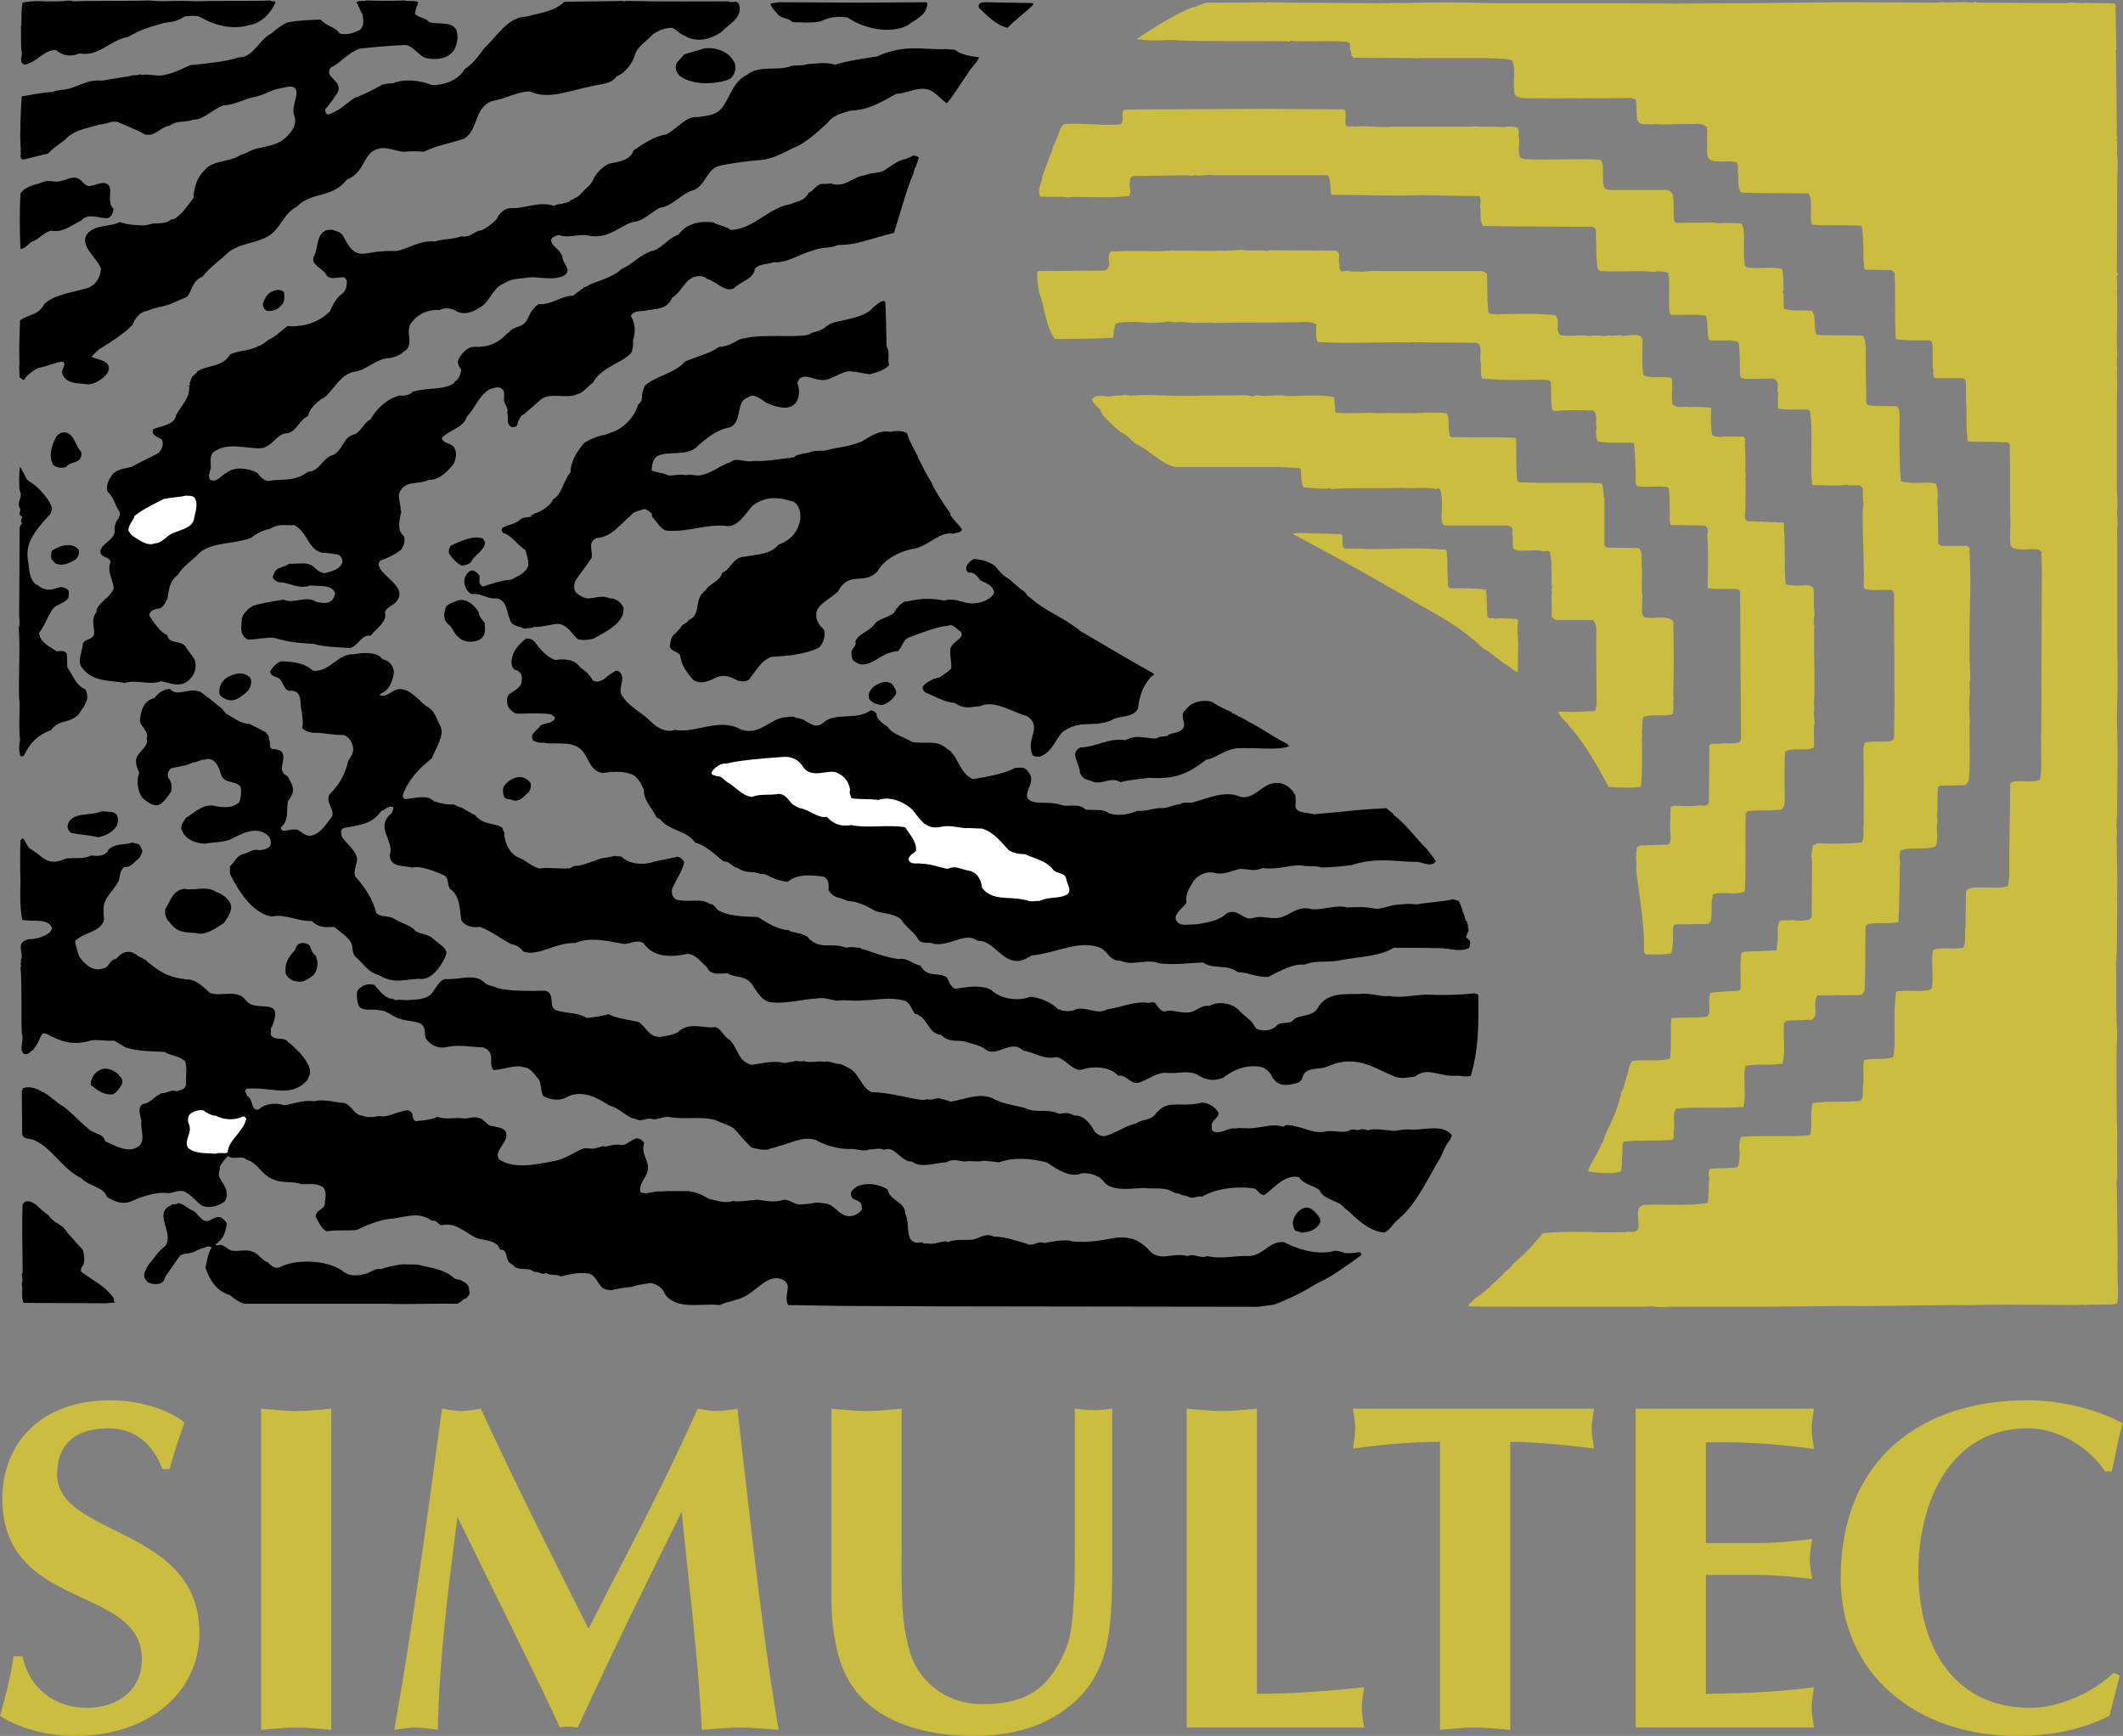 <?xml version="1.0" encoding="UTF-8" standalone="no"?>
<svg
   xmlns:dc="http://purl.org/dc/elements/1.1/"
   xmlns:cc="http://creativecommons.org/ns#"
   xmlns:rdf="http://www.w3.org/1999/02/22-rdf-syntax-ns#"
   xmlns:svg="http://www.w3.org/2000/svg"
   xmlns="http://www.w3.org/2000/svg"
   viewBox="0 0 326.413 266.867"
   height="266.867"
   width="326.413"
   xml:space="preserve"
   id="svg2"
   version="1.1"><rect x="0" y="0" width="326.413" height="266.867" fill="#808080" stroke="none"/><defs
     id="defs6" /><g
     transform="matrix(1.333,0,0,-1.333,0,266.867)"
     id="g10"><g
       transform="scale(0.1)"
       id="g12"><path
         id="path14"
         style="fill:#000000;fill-opacity:1;fill-rule:nonzero;stroke:none"
         d="m 81.098,2000.45 c 0,1.5 1,0 1.5,1 l 1,-1 c 27,1 61,0 88.5,1 18.5,-2 30,0.5 53,-1 27.5,1 66.5,0 87,1 2,-2.5 4.5,1 5.5,-2.5 -5,-12 -16.5,-24 -30.5,-26 -20.5,-6 -41,0.5 -57.5,10 -5.5,1.5 -11.5,0.5 -17,0 -7.5,-5.5 -14,-6 -23.5,-7.5 -13,-3.5 -29,-8 -41,-16 -20.5,-3 -34.5,-23.5 -56,-19 -10,-4 -18.5,-3.5 -28,4 -14.5,-0.5 -21.5,-14.5 -36,-17 -6.5,2.5 -2.5,9 -3,13.5 -1.5,10 -0.5,20.5 -1,31.5 h 0.5 c 0.5,7 -0.5,18.5 1.5,26.5 10,2 17.5,2 26,1.5 9.5,0 17,-0.5 28,1 l 1,-1" /><path
         id="path16"
         style="fill:#000000;fill-opacity:1;fill-rule:nonzero;stroke:none"
         d="m 467.598,2001.45 v -0.5 c 4.5,-0.5 10,1 15,-1.5 -1.5,-4 -3.5,-9 -4,-13.5 5,-5 12,-4 16.5,-9.5 10.5,-3 26.5,1.5 31.5,-9.5 2.5,-8.5 0.5,-16.5 -3,-23 -7,-10 -20.5,-11.5 -32,-9 -8.5,2 -16.5,17 -27,15 -12,-0.5 -31.5,-2 -49.5,-4 -13.5,-4.5 -21,-15.5 -33.5,-22 -2,-1.5 -2,-4.5 -2,-6.5 3,-7.5 14.5,-11 10,-22 -4.5,-6.5 -9,-13.5 -14.5,-19.5 0.5,-3 0,-5 3,-6 12,3 21,12.5 30.5,19 11,4 21,9 32.5,15.5 4.5,1 8,1.5 12.5,1.5 12.5,5.5 31,3.5 44.5,-2 15.5,-0.5 32,7 37.5,18 11,7.5 15,14 23,24.5 16,15 27,36 49,36.5 14,4 31.5,5.5 43.5,17 28.5,0.5 49,0.5 67,1 1.5,-1.5 3,0 4,0 37,-1 91,-0.5 118.5,-0.5 4,-3 9.5,3 12,-4 4,-15.5 -11.5,-21.5 -20,-31 -11.5,-8.5 -29.5,-13.5 -43,-4.5 -5.5,1.5 -9,7 -14.5,9 -10,-0.5 -13.5,-2.5 -21.5,-7 -6.5,-7.5 -18,-14 -21,-23.5 -2.5,-9 -10.5,-21.5 -21.5,-25.5 -6,-9.5 -19,-8.5 -29,-11.5 -24.5,-4.5 -49.5,-16 -70.5,-6 -13.5,0.5 -28.5,-8.5 -44,-11 -21,-7.5 -15.5,-33.5 -32.5,-43.5 -15.5,-5 -32,-8 -46.5,-15 -8,1 -15,0.5 -23,0 -12,0.5 -25,10.5 -39,-2 -8.5,-10 -10.5,-24 -26.5,-30 -17,-22 -40.5,-13.5 -58,-31.5 -15,-7.5 -18,-25 -33,-34 -14.5,-8.5 -34,-8 -47,-19.5 -9,-9 -19.5,-15.5 -28.5,-27 -11.5,-4.5 -11.5,-14.5 -17.5,-23 -7.5,-3.5 -10.5,-4.5 -19.5,-8.5 -9,-3.5 -17,-3.5 -27,-8 -8.5,-1 -14,-9 -16.5,-16 -12,-12 -26.5,-20.5 -39,-28.5 -3,-3 -6,-5 -8.5,-8.5 7.5,-3.5 20,-4 20,-13 -0.5,-3.5 -1,-5 -3,-7.5 -5.5,-6.5 -16.5,-12.5 -23.5,-11 -10,1.5 -23.5,0 -27.5,13 -1,3.5 6,11 0.5,13 -9,-1 -16.5,-5 -26.5,-7 -6.5,-2 -12.5,-7.5 -17,-12 l 0.5,-0.5 c -2.5,-4 -4,1 -6.5,1 l -0.5,15 h 0.5 c -1,14 0,35 0.5,51 9.5,7.5 21.5,5.5 28,19 12,11 31.5,13 48.5,18 11,3 16,13 16.5,20.5 1.5,2.5 -1,5 -2.5,8 -6.5,10 -19,20.5 -14.5,32 8,14 27,9.5 39,16 10,-3.5 19,-3.5 27.5,-4 5.5,0.5 10.5,3 17.5,2.5 4.5,0.5 9,0 14.5,4.5 1,0 3.5,0.5 5,1.5 9,6.5 14,15 20.5,23 1,16.5 5.5,26 16.5,36 11.5,8 26.5,6 38,14 7.5,1.5 12.5,6.5 20,7.5 11.5,3 22.5,3.5 32,12.5 5.5,5 13.5,14 10,25 -6,11 13.5,36 -8,33.5 -3.5,-1 -8,-1.5 -13.5,-3 -7,-2 -15,-7 -25.5,-9 -12,-2.5 -22,-9 -35,-9.5 -13.5,-5 -22.5,-16.5 -34.5,-16.5 -12,-4 -17,0 -28,-7 -9.5,-1 -16,-13 -28,-10 -10,6 -21,9.5 -31.5,14.5 -7.5,1.5 -13.5,-3 -21,-3 -13,-4.5 -25,-5 -36.5,-14.5 -5.5,-6.5 -15.5,-10.5 -22.5,-19 l -29,-7 c -5,1.5 -1.5,7.5 -3,11.5 1.5,1 0,2 0,3 -0.5,16 0,38.5 1.5,58.5 14.5,2 23,4.5 36,5 3,2 6,1 8.5,2.5 16,-0.5 29.5,13 48,10.5 12.5,2.5 27,4 37.5,6.5 3,-1.5 6,2.5 8.5,0 9,2 18,-2.5 27.5,0.5 10,2 19.5,7 28.5,11 19.5,2 39,3.5 56.5,9 16,-0.5 23,21 37,27.5 5.5,5 11.5,9.5 18,12.5 11,2.5 24.5,3 39,3.5 6,-8 17,-8 21.5,-16 7.5,-2.5 16.5,0.5 23.5,4 5.5,5.5 4,11 3,18 -3,4.5 -4,9.5 -7,14 3,2.5 8,0.5 11.5,2 18,-0.5 29,-0.5 45,0" /><path
         id="path18"
         style="fill:#cbbd3f;fill-opacity:1;fill-rule:nonzero;stroke:none"
         d="m 2275.6,1998.95 c 1.5,0.5 3.5,2 4.5,0 l 103.5,-0.5 c 6,1.5 14,-0.5 21.5,0 v 0.5 c 9.5,-1 22.5,0 33.5,-1 2,-1 2,-4.5 1.5,-6.5 0.5,-18 0.5,-32 1,-46 0,-1.5 -1.5,-2.5 -0.5,-4 l 1,-88 c -0.5,-4 0,-8.5 0.5,-12 -2.5,-0.5 1,-2 0,-3 -0.5,-5 0,-9.5 -0.5,-13.5 1.5,-8.5 1,-16 0.5,-25 l -0.5,-112 c 2,-1.5 1,-2 0,-4.5 l 0.5,-16.5 h -0.5 c 1.5,-20 -1,-53 0.5,-74 -1,-5.5 -0.5,-13 0,-18 h -0.5 c 0.5,-11.5 0.5,-22 0,-35 0,-34 0,-80.5 0,-105.5 1,-7.5 1,-16.5 0,-25.5 2,-8.5 -0.5,-18.5 0.5,-28.5 v -128 c 1,-35.5 0,-57 -0.5,-81.5 1,-21 1,-48.5 0.5,-77.5 0,-16.5 0,-31.5 -1,-45 2,-6 -1,-12.5 0.5,-19 -0.5,-17.5 1.5,-43.501 0,-66.001 1,-4 0,-8 0.5,-12 -1,-22 0.5,-39 -1.5,-61.5 1,-23 -0.5,-59.5 1.5,-79.5 -0.5,-3 0,-7.5 -0.5,-11 v -0.5 c -1,-23.5 0,-53 0,-90.5 0.5,-3.5 0,-9 0.5,-13.5 -0.5,-19 0,-33.5 0,-50.5 -1,-3.5 -1,-7 -0.5,-11 l 1,-81.5 c -0.5,-7 -0.5,-13 0,-19.5 -0.5,-9.5 1.5,-21.5 -0.5,-33.5 -7.5,-2.5 -13.5,-1 -19.5,-1.5 -6,0 -13.5,0 -20,-0.5 -1,1 -4,0 -5,0 l -85.5,0.5 c -23.5,0 -35.5,-1 -62.5,-0.5 l -77,-1 c -15,0 -25.5,-0.5 -40.5,0 l -97,-1 h -110 c -11.5,-1.5 -20,1.5 -29.5,0 h -149 c -14,0.5 -31,-0.5 -52,0.5 -2,2 0.5,2.5 1.5,4 h -0.5 0.5 l 3,2.5 -0.5,0.5 2.5,1.5 h -0.5 c 1,-0.5 1,1.5 2.5,1.5 l -0.5,0.5 c 3.5,1 3.5,2 7,4.5 l -0.5,0.5 0.5,-0.5 c 1.5,1 7.5,7 9.5,7.5 l -0.5,0.5 11.5,10.5 -0.5,0.5 3,1.5 h -0.5 l 2,1.5 -0.5,0.5 c 4,3.5 8.5,7 11,10 l -0.5,0.5 c 12,10 24.5,22.5 35.5,36.5 13,1 29,1.5 39,1.5 5.5,-1 11.5,1 17.5,-0.5 13,-0.5 24.5,0 39,0 3,2 13.5,-2.5 14.5,5 2,9.5 -5.5,24.5 7,26.5 27.5,1 56,-1.5 73,2.5 2,10.5 0.5,19.5 2,28.5 -1,4 -1.5,6 0.5,10.5 11,1.5 20,0 32,2 2.5,5 2,11 2.5,16.5 -0.5,5.5 -1.5,13.5 2,18.5 h 0.5 c 25,2 60,-0.5 78.5,2 3.5,11 -0.5,27 3.5,37 2.5,0 4.5,1 7.5,0.5 10.5,2 30.5,0 47.5,2 4.5,5.5 1.5,13 3,19 1,10.5 -1,19.5 1,28 11,3 23.5,-0.5 33.5,3.5 4,18.5 -1,45 3.5,75.5 14.5,2.5 27.5,-1 38.5,2 0.5,0.5 3,1.5 3,3.5 1.5,16.5 -1.5,31 1,42.5 9.5,4 22,0 35,2.5 3.5,8 1,16.5 2.5,25 l 0.5,40.5 c 5,6 15,3.5 23,4 8.5,0.5 18,-1.5 25.5,2 2.5,13 1,26.001 1.5,37.501 0,26 1,46.5 1,80 1.5,2.5 4.5,3 7.5,3 9.5,0.5 20,-1.5 27,2 2,12.5 1.5,25.5 1,36 1,6.5 -1,12.5 0.5,18.5 -0.5,17.5 0.5,33 0,56 l 0.5,121 c 0.5,9 -0.5,21 -0.5,31.5 l -3,2 c -10.5,2.5 -26,-3 -32.5,4.5 -1.5,13 0.5,25 -0.5,35 -0.5,24.5 0,46.5 -0.5,82 -2.5,4 -6,2 -8.5,2.5 -15,1 -27,0 -40,1 -2,14 -1,28 -1.5,39 -1,11.5 0,21.5 -1,31.5 l -3,2.5 h -33 c -1,2.5 -2,6 -1,8 -2,9.5 0,21 -1.5,33 l -2.5,2.5 c -14,0.5 -25.5,-1 -39.5,1.5 -1.5,31 0,54.5 -1.5,76.5 l -3.5,3 -29.5,0.5 c -2.5,1 -2,3 -2,5 -2,13.5 0.5,26 -2.5,44 -1.5,3.5 -4,1 -6,2 -13.5,0.5 -35,-0.5 -51.5,1 l -1,1.5 c -1.5,13 2,25 -3,34.5 -34.5,0.5 -54.5,0 -78,1 -5.5,8.5 -1.5,17.5 -4,25 1,3 0.5,6.5 -0.5,9.5 -10.5,4.5 -32.5,-4.5 -34.5,9.5 -0.5,9.5 0.5,20 -0.5,31.5 -4,4 -10.5,4 -16,3.5 -11.5,0.5 -26,-0.5 -34.5,-0.5 -5,0 -8.5,1 -13.5,0 -5,1.5 -12.5,-3 -16.5,6 l -1,21.5 c -1,3 -4,1.5 -5.5,3 l -85,-0.5 c -16,0 -29,0 -41.5,0.5 -2.5,0.5 -6.5,1.5 -8,4.5 -3,14.5 2,28 -3,39 -7.5,2.5 -20.5,2 -31,2.5 h -77.5 c -2,-1 -4,0 -5.5,0 l -69,0.5 c -3.5,3 -2,4.5 -3,8 -2,1.5 -0.5,5.5 -1,8.5 l -3.5,2 c -23.5,1.5 -49,-0.5 -65.5,1 -1.5,-1.5 -2.5,-1 -4,-0.5 -39,0.5 -93.5,-0.5 -125,1 -13,1.5 -27.5,-2 -47,1.5 l -0.5,0.5 c 22,14.5 47,30 63.5,36 5,0 11.5,5.5 19,5.5 22.5,0 43.5,0 64,0.5 0.5,-1.5 1,-0.5 2,0 11.5,0 19.5,-0.5 30.5,-0.5 l 90,-0.5 c 13.5,-1 25,1 35,0 27,1 72.5,1 105,0 h 138 l 74,-0.5 82,0.5 h 4 l 108.5,1 109.5,-0.5 c 2.5,1.5 6,0 8,0 10,0.5 20,1 31,0" /><path
         id="path20"
         style="fill:#000000;fill-opacity:1;fill-rule:nonzero;stroke:none"
         d="m 988.598,1998.95 c 1.5,0 3,0 4.5,0 l 74.002,0.5 c 3,0 3,-3 2,-5 -2,-11 -14.5,-15.5 -22,-21.5 -20.5,-11 -52.502,-3.5 -69.502,9 -10.5,1 -18,1.5 -31,-4.5 -11,-2.5 -21.5,-1 -32.5,-1 -5,5.5 -12,3.5 -17,9 -3,4 -7.5,7.5 -8.5,12.5 l 10,1.5 90,-0.5" /><path
         id="path22"
         style="fill:#000000;fill-opacity:1;fill-rule:nonzero;stroke:none"
         d="m 1191.1,1998.45 c 1,-0.5 0.5,-1.5 0.5,-2 -9.5,-9.5 -21,-17.5 -29.5,-26.5 -13,3 -23.5,14 -33,23 -1.5,5.5 3,6.5 7.5,6.5 l 54.5,-1" /><path
         id="path24"
         style="fill:#000000;fill-opacity:1;fill-rule:nonzero;stroke:none"
         d="m 1101.6,1944.45 c 7.5,-6 17.5,-7 27.5,-8.5 -1,-5.5 -10,-12.5 -13,-19 -9,-12.5 -15,-23.5 -24,-34 -7,4.5 -13.5,13.5 -22,16 -13.5,3 -23.5,-5 -36,-5 -20.5,-11.5 -34,-19 -53.002,-19.5 -8.5,-3 -19,-4 -26.5,-14 -11.5,-10.5 -25,-23.5 -39.5,-29 -12,-6 -25,-13 -37.5,-14 -14,-1 -29.5,-3 -45,-6 -18,-3 -17.5,-22 -32,-28.5 -14.5,-3.5 -24.5,-19 -39.5,-20.5 -11.5,-6.5 -21,-16.5 -31.5,-16.5 -14.5,-4.5 -27.5,-19.5 -49,-16 -12.5,3.5 -24,-3.5 -36,1 -3.5,-1 -8,-2 -9,-6 0.5,-7 11,-11 12.5,-18 l 0.5,0.5 c -1,-10 14.5,-17.5 -0.5,-24.5 -15,-4.5 -27.5,0.5 -39,-1 -7.5,-1.5 -18,-0.5 -27.5,-6.5 -12.5,-5 -15.5,-18.5 -25.5,-26.5 -8,-5 -17.5,-11 -28.5,-6.5 -5.5,4 -14.5,5.5 -20.5,2 -12.5,1 -24.5,-4 -32,-14 -9.5,-10.5 4.5,-26.5 -9.5,-34 -4.5,-4.5 -12.5,-7.5 -19,-7.5 -14.5,-2 -24.5,-14.5 -39.5,-16 -15,-4 -21.5,-19.5 -32.5,-29 -8,-4 -17.5,-13 -19.5,-22 -10.5,-4.5 -11.5,-16 -23,-19.5 -13.5,0.5 -18,-18 -34,-17.5 -17.5,0.5 -37,7 -52,-4.5 -5,-4.5 -2.5,-13.5 -3,-19 -1.5,-4 -3,-9 -1,-12.5 7.5,-4.5 13,5 19.5,8 10,7.5 24.5,5 35,0 3,-4.5 9,-10.5 14,-9.5 12.5,2.5 29.5,-1.5 44.5,10.5 13.5,0 17,16.5 29.5,19.5 11,6 11,19 22,23 9.5,1.5 12.5,14.5 20.5,17.5 6.5,12 19.5,24.5 34,28 6,-1 11,1 14.5,3.5 l -0.5,0.5 c 16,5.5 37,1.5 49,10.5 l -0.5,0.5 c 6.5,4.5 7.5,9 8.5,15 -2.5,2 -5,7.5 -3.5,11 4,8 10,14.5 17.5,15 18,-0.5 28,4 40,16.5 l 0.5,-0.5 c 5.5,9.5 16,4 22,16.5 3,6.5 6.5,13 13,17 15,-1.5 26,10 39.5,9.5 l 5,4 h -0.5 c 1.5,0 5,4 7.5,4.5 l -0.5,0.5 c 2,1.5 4.5,1 6,3 12.5,6 27.5,8.5 38.5,19 12,4.5 21,17 36.5,21 10.5,3.5 18,15 29,18.5 11.5,15.5 29.5,15.5 40.5,14 4.5,-3.5 13,-3.5 19.5,-8.5 26,0 44,26 69,29.5 9,4.5 15,2.5 21.5,13.5 5,1.5 8.5,9.5 15,10 4,-0.5 7.5,0.5 11.5,0.5 v -0.5 c 16.5,-4 22,7.5 38,10 7.502,3.5 17.502,1.5 24.502,7 6,4 14,10 20,11 h -0.5 c 1.5,1 3.5,0 5,1.5 l -0.5,0.5 c 4,-0.5 6,3.5 9,2.5 1.5,-1 4.5,-0.5 4.5,-2.5 -0.5,-4.5 -2.5,-6 -3.5,-11 -2,-1.5 -1.5,-5 -2.5,-7 -7.5,-16.5 -15,-45.5 -22.5,-68.5 -12.5,-3 -26.5,-7.5 -38.002,-10.5 -10.5,-2.5 -16,-3.5 -26.5,-3.5 -8.5,-4 -18.5,-2 -29.5,-6.5 -15.5,-4 -28.5,-14.5 -45.5,-13.5 -7.5,-3 -15,-1 -21,-7.5 -1,-11.5 -15.5,-14 -23.5,-22 -10,-6.5 -21,8 -32,10.5 -2.5,3 -7.5,3.5 -11,3 -14.5,-2.5 -16.5,-17 -29,-25 -5.5,-14 -20,-12.5 -30,-14.5 -6.5,-1.5 -14,0.5 -17.5,-6.5 5.5,-8 5.5,-19 2.5,-28 0.5,-5.5 0,-9.5 -2,-14.5 -12,-12.5 -34,-16 -44.5,-34.5 -6.5,-4.5 -9.5,-10.5 -17.5,-13 -13,-6 -30.5,2.5 -42,-6 l -20,-17.5 v 0.5 c -4,-2 -6.5,-8 -7.5,-12.5 -1.5,-3 -3.5,-2 -6,-2.5 -7.5,2.5 -3.5,11.5 -5.5,16.5 2,7 -5.5,10.5 -3.5,17.5 l -0.5,1 h 0.5 c 0,2.5 0,4.5 -1,7.5 -5.5,6 -10,2.5 -16,1 -13,-8 -16,-21 -26.5,-32 -3.5,-12.5 -20,-14.5 -28.5,-24 1.5,-7.5 12,-5 15,-12.5 3,-6 0.5,-12 -1,-17 -7.5,-9 -16,-19 -29.5,-19 -12.5,-6 -28.5,0.5 -34,-16.5 -0.5,-5.5 2.5,-13 2,-19 2,-1 0,-3.5 0,-4 -1,-7 -4.5,-18.5 3.5,-25 2.5,-5.5 0,-11.5 -3,-16 -6.5,-5 -14,-9 -23,-12 -3.5,-1.5 -3,-5.5 -2,-8 5.5,-12.5 33.5,-24 19,-40.5 -4,-4 -12,-6.5 -12.5,-12 2.5,-11 -10,-18 -16.5,-26.5 -12.5,2 -15.5,-17 -28.5,-14 -14,1 -25.5,1 -37,4.5 -18,1 -29.5,2 -46,7 -7,1 -19.5,-2 -29.5,-2 -4,0.5 -7,5.5 -8,8 0.5,2.5 -1.5,5.5 0,7.5 -0.5,3.5 0.5,6 0.5,9.5 1,2 1.5,4 3,5.5 l 3.5,4 -0.5,0.5 0.5,-0.5 c 1.5,1.5 3,2.5 5.5,3.5 l -0.5,0.5 c 11,3.5 23.5,5.5 36.5,7.5 12,-5.5 26,5.5 37.5,-2.5 6,-1 13,-3 18,1.5 3,3 2.5,4.5 4,8 -3,11 -18.5,8 -28.5,9.5 -12.5,-5.5 -26,4 -36,3.5 -2.5,0.5 -5.5,2 -7.5,5.5 2.5,13.5 11,10 19,16 8,-1 20.5,3 28,-3.5 4,-4 8,-7 13,-7.5 7.5,2 16.5,4 20,11.5 1,4.5 -1,8.5 -5,10 -6,1 -12.5,2 -17.5,2 -17,3.5 -16.5,23 -32.5,32 -10.5,-1 -17,2.5 -28.5,-4.5 -8.5,-1.5 -15.5,-5.5 -22,-10.5 -19,-7 -43.5,-4.5 -58.5,-16.5 -8.5,-9.5 -19,-15 -25.5,-26 -10,-7 -10.5,-18.5 -12,-27.5 -2.5,-4 -4,-9 -8.5,-11 -5,-0.5 -11.5,-2 -12.5,-8 4.5,-7.5 13,-20 21,-23 1.5,-11.5 17.5,-4.5 22,-15 l 9.5,-13 c 3,-10.5 -0.5,-18.5 -7.5,-24.5 -9.5,-8 -20,-3 -31,-0.5 -12.5,-5 -29,2 -42,-2 -21.5,3.5 -38,1 -51,19.5 -3,8 2,18 2.5,25.5 2,6.5 12,4 13,12 0,10 -3.5,16.5 2.5,24.5 0.5,11 17,17 20,27.5 0,9.5 -8.5,19 -3.5,30.5 -1.5,7 -14,4.5 -11.5,14 3.5,9 18.5,12.5 16,24.5 0.5,4 1.5,9 5.5,12.5 l -1,1 c 2.5,1 1.5,3 1.5,5.5 -5,6.5 -6.5,17 -14,23.5 -2,7 0.5,13 6.5,21 7,5.5 14,6 21,7.5 12.5,7 18,9 31,16 3.5,3.5 6.5,9 4.5,15 -3.5,4 -13,4 -10.5,12.5 8.5,4 25,4.5 26.5,16.5 7.5,12.5 16.5,21 15,33.5 0.5,0.5 1.5,2 0.5,3.5 2,2.5 1,4.5 3.5,7.5 l 5.5,5 -0.5,0.5 c 12,8 29.5,4.5 38.5,20 12,5 21.5,3.5 32.5,9.5 5,1 9.5,6.5 15,9 6,3 10.5,8 18.5,14 18.5,-1.5 36.5,4.5 49,17 2.5,6 7.5,16.5 14.5,20.5 4,4 5,9 5,13.5 -0.5,2 -0.5,3.5 -3,5 -6,1.5 -15,-3.5 -20,2 -2.5,5 -7.5,8 -12,11.5 l 0.5,0.5 c -4,2 -5,6 -4,9.5 6.5,9.5 1.5,33.5 22,31.5 6,-2.5 8.5,-1.5 12.5,-7.5 4,-7.5 8.5,-18 19,-20 10,-0.5 15,2.5 25,2.5 4.5,1 11,0.5 17,0.5 13.5,2.5 28,13 44.5,11 9.5,3.5 23,2.5 30,6 12,-2 15,6.5 24,7 5.5,2.5 11,6.5 17,12.5 2.5,6 9,13.5 17.5,13 16.5,-0.5 32,8.5 49,2.5 3.5,3 8.5,1.5 12,3.5 l -0.5,0.5 c 2,-1.5 3.5,0.5 6,1 l -0.5,0.5 c 0.5,-0.5 1.5,0 2,1 v 0.5 c 1,0 2.5,0.5 4.5,1.5 v 0.5 c 6,1.5 10,9 14.5,12 l -0.5,0.5 c 0.5,0 3.5,1 2.5,2.5 2,-0.5 2.5,3.5 4,3.5 1.5,7 12.5,19.5 20.5,21.5 8.5,1.5 24.5,4 27,15 11.5,7.5 23.5,16.5 38,18.5 13,7 22.5,21.5 36.5,20 11,2 21.5,1.5 29,12.5 8.5,12 12,29 28,36.5 13.5,11.5 35,3.5 50.5,10 6,1 13,0 18,2 11,0.5 21.5,3 32.5,-0.5 13,4 32,7 48.502,9.5 33,15 54.5,7 80,8.5 3,-1 6,0 10,-1" /><path
         id="path26"
         style="fill:#000000;fill-opacity:1;fill-rule:nonzero;stroke:none"
         d="m 847.598,1928.95 c 1.5,-6 0.5,-12.5 -5,-17.5 -11.5,-6 -42,-9.5 -58.5,3 -3.5,3.5 -5.5,8 -4.5,12 0.5,4.5 5.5,7 9,12.5 8,3 17,5 25,7.5 11,1 27.5,-3 34,-17.5" /><path
         id="path28"
         style="fill:#cbbd3f;fill-opacity:1;fill-rule:nonzero;stroke:none"
         d="m 1550.6,1875.95 c 3,-4 0.5,-12 1.5,-17 0.5,-5 7,-1.5 9,-3 16,1.5 30,-1.5 44.5,0 h 74 l 0.5,0.5 -0.5,-0.5 c 3.5,0 8,0 12,0 5.5,-0.5 10,1 15,0 8.5,0 18.5,0 28.5,-0.5 5.5,1 10,1 14.5,-0.5 4,-3 1,-7.5 2.5,-11.5 1,-8.5 -2,-16 1.5,-23.5 l 4.5,-1.5 c 34.5,-1.5 66.5,1.5 88,-1 4.5,-5 2,-13.5 3,-20 0,-4.5 -0.5,-9 2,-13 l 4.5,-1.5 h 67 c 3,-0.5 4.5,-2 6.5,-4.5 3,-10 -0.5,-22.5 2.5,-32.5 l 3,-1 c 15.5,0.5 28,0 39.5,0.5 4,-0.5 8.5,-1.5 13,-0.5 6,-0.5 14.5,0.5 22,-1 1.5,-3.5 2.5,-8.5 2.5,-12.5 0.5,-13 -1,-24 1,-35 0.5,-4.5 8,-3 12.5,-3.5 10.5,0 20,1 30.5,-1 1.5,-8 1.5,-16 1.5,-25.5 -2,-0.5 -0.5,-2.5 0,-3.5 l 0.5,-17 c 11.5,-3.5 23.5,-1 32.5,-2.5 5,-7 1.5,-19 5,-27.5 2,0 4,0 6.5,-0.5 l 46.5,-0.5 c 4,-3.5 3,-9.5 4,-13 -0.5,-25 0.5,-41.5 0.5,-64.5 1,-3.5 5.5,-3 8.5,-3.5 l 26.5,-0.5 c 3.5,-2.5 2.5,-6.5 3.5,-10 -0.5,-27.5 -0.5,-55 1.5,-76.5 16,-4 27,0 40,-2.5 4.5,-9.5 1,-18.5 2.5,-29 l 0.5,-39 c 0.5,-3 2,-2.5 3.5,-4 l 1.5,0.5 v -0.5 h 28.5 l 2.5,-2.5 c 3,-60 -2,-85.5 1,-151.5 -2,-5.5 0,-10.5 -0.5,-15.5 -1.5,-11.5 -1,-22 0,-32 -1.5,-18.5 1.5,-43 -1.5,-69.5 -1.5,-2.5 -2,-4.5 -5.5,-5 l -27.5,-0.5 c -3,-1.5 -2.5,-4 -2.5,-6.5 -1,-10 0.5,-19 -1,-28 0.5,-3 1,-8 0,-11 -0.5,-6 1,-11 0,-17.5 0,-3 -0.5,-4 -1.5,-7 -12,-5 -28,0 -40,-4.5 -3.5,-6 0,-13.5 -1.5,-21 0,-20.501 -0.5,-46.501 -1.5,-62.001 -13.5,-2.5 -25,0.5 -36,-2.5 -4,-5 -1,-10 -2,-15 0,-17 0,-37.5 -1,-61.5 -1,-2.5 -3,-5 -5.5,-5 l -49,-0.5 c -4.5,-7.5 -1,-15.5 -2.5,-23 -1.5,-2 -1.5,-4 -4,-5 l -29,-1 -3,-3 c -1,-17.5 2,-31 -1.5,-46.5 -17,-2.5 -28.5,0 -42.5,-2.5 -2,-6 -1.5,-11.5 -1.5,-17.5 0,-9 1,-19.5 -1,-30 -19,-2 -53,0.5 -78,-2 -4.5,-7.5 -1,-17.5 -2.5,-24.5 -1,-4.5 1.5,-10 -2,-11.5 -21.5,-1.5 -37.5,0 -56,-2 -2,-5.5 -1,-10.5 -1.5,-15.5 -1,-6.5 0.5,-12.5 -1.5,-19 -9.5,-3.5 -26,-1.5 -38,0 3,10.5 11,19.5 15.5,32 2.5,1.5 3.5,8 5,12 7,13.5 15,31.5 18,47.5 1.5,2.5 3,5.5 3.5,9 1.5,4 2.5,10 4.5,14.5 0.5,4.5 2,8.5 4,12.5 14,2 30,-1 44,2.5 2,13.5 0.5,28 1.5,46 0.5,0 0.5,1 0.5,1 16,1 29,0 40.5,1.5 l 2.5,3 c 1.5,8 -1.5,17.5 2,24.5 9,1.5 19,1.5 32.5,2.5 l 2,2.5 c 0.5,16 -1,29 1,41 l 3,1.5 37,1.5 c 2,3 0.5,8.5 2,12 0,7 -1.5,14.5 2.5,22.5 l 17,0.5 -0.5,-0.5 c 6.5,-0.5 12,0 17.5,1 l 2.5,3 0.5,62.501 c -1,2 0.5,5 -1,7 1,5.5 0.5,7.5 2,12.5 l -0.5,0.5 c 2.5,1 3,0.5 5.5,2.5 14.5,-0.5 30.5,-1 51.5,1 3,7 1,12.5 2,19.5 0,22 0.5,63 -0.5,89.5 1,2.5 1.5,3.5 1.5,6 9.5,2.5 21,0.5 31,2 3,1.5 3.5,5 3,7.5 l 0.5,37 -0.5,124 c 0,2 -0.5,4.5 -3,5.5 -12,1 -20.5,-1 -29.5,1 l -2.5,2 c 1,29 -2,69 -1,92.5 2,3.5 0,6.5 0,9.5 h 0.5 c -2,6 3,13 -5,16 -5,0 -9.5,-1 -14.5,0.5 -12,-2 -24.5,0 -38,-0.5 -4,1.5 -0.5,4 -2,6 -1.5,20 1.5,59.5 -2,79.5 l -2,1.5 c -11.5,1 -24,-1 -35,1.5 1,7 -1,11.5 0.5,17 -3,6 3.5,13 -5.5,17.5 l -33,-0.5 c -1,1 -6,0.5 -5.5,3.5 -0.5,12 0,23.5 -1.5,38 -2,3 -6.5,2 -9,3 h -25 c -3.5,8 -1,20 -4,28.5 -12.5,2 -27,0.5 -40.5,1 l -1.5,2.5 c -1.5,17 1,32.5 -1.5,46 -5.5,2 -11.5,2 -16,1 -21,2 -34.5,-0.5 -62.5,1 -5,3 -2.5,7.5 -4,11.5 -0.5,10.5 -0.5,23.5 -1,37 l -3.5,2.5 -97,0.5 -29.5,0.5 c -4,5.5 -2.5,14 -3,19.5 -1.5,5 2,10.5 -1.5,15 -27,0 -51,1 -68,1 -24.5,-1 -66,0 -102.5,0.5 -1,2 -0.5,5 -1,8 -0.5,5.5 0,9.5 -3,14.5 h -26.5 -105.5 c -7.5,1.5 -14.5,-1.5 -21,0 -2.5,0 -5,-1.5 -7.5,0 l -65,-1 c -3,-2.5 -3,-4.5 -3,-8 -1,-5 2.5,-9.5 -1,-15 -27.5,-3 -53.5,0 -71.5,-1.5 -10,1.5 -19.5,0 -31,1 -3,7.5 0.5,12.5 2,19.5 0.5,4 2.5,8 3.5,12 3.5,7 4.5,13.5 8.5,21 0,2.5 1,6.5 3.5,9.5 0.5,3 2.5,6.5 3.5,9 1,4 3,10 7,12.5 22,1.5 43,-2 64.5,-0.5 5.5,4 0,13 4.5,17 15,0.5 27.5,0.5 37,0.5 l 118,0.5 v 0.5 l 2.5,-0.5 96.5,-0.5" /><path
         id="path30"
         style="fill:#000000;fill-opacity:1;fill-rule:nonzero;stroke:none"
         d="m 105.598,1787.95 c 7,1 16.5,7 21,-1.5 2,-8 -3,-18 4.5,-25.5 -1,-4 -2,-9 -6.5,-10.5 -11.5,-0.5 -22.5,6.5 -30.5,-2.5 -12,-6 -22,-14.5 -34.5,-12 -7.5,-0.5 -14.5,-10 -22.5,-12.5 -4.5,-2.5 -8,-8.5 -13.5,-8.5 -1,19 -1,45.5 0,64 6.5,9.5 18,9.5 27,13.5 6.5,2.5 11,-1 18,0.5 8,1 16,7.5 23.5,2 4,-3 7.5,-9.5 13.5,-7" /><path
         id="path32"
         style="fill:#cbbd3f;fill-opacity:1;fill-rule:nonzero;stroke:none"
         d="m 1461.6,1712.45 2,1 77.5,-0.5 c 7,-3.5 1,-11.5 4,-16.5 -1,-3 0.5,-5.5 1.5,-7 2,-1 5.5,0 7,0.5 5,-2 13,-0.5 18,-1.5 12.5,2 23,0.5 35,1 h 81 10 l -0.5,0.5 c 5.5,-2 13.5,2 18,-4 0.5,-13 0,-27 1.5,-43.5 2,-4.5 6.5,-1.5 9,-3 17.5,0.5 46.5,1.5 68.5,-1 6,-6 -1,-18.5 6,-23 12,-2 23.5,1 33,-1 6.5,1.5 13,0 20,0 2,2 5,-0.5 7.5,0.5 l 9.5,0.5 v -0.5 c 7,-1.5 23.5,5.5 24.5,-6 0,-15 -1,-27.5 1,-39.5 9,-5 22.5,-0.5 32.5,-3.5 2,-8.5 -1,-20 1,-30 5.5,-6 13,-2 20,-3.5 9,0.5 16,0 24.5,-0.5 0,-10.5 -1,-20.5 1.5,-32 3,-1.5 4.5,-1.5 7.5,-1.5 0,-2 1,1 2,-0.5 l 1,0.5 h 25 c 4,-2 1.5,-7.5 2,-10.5 1,-13.5 0,-25.5 1,-36.5 -1.5,-1.5 0,-3 0,-3.5 -0.5,-14.5 0,-27 -1,-43.5 l 2.5,-3.5 41.5,-1.5 c 2.5,-1 0.5,-4.5 1,-6.5 2,-21 0,-47.5 2,-65 8.5,-1.5 16.5,-2 23.5,-0.5 4,-1.5 5.5,0 8.5,-3.5 1.5,-10 -0.5,-20 1.5,-30.5 -1.5,-5 -1.5,-10 0,-15.5 h -0.5 c -1,-27 1.5,-66.5 -0.5,-89 0.5,-1.5 0.5,-4 0.5,-5.5 -2,-6.5 2,-12 -0.5,-19 0,-8 0.5,-15.5 0,-24.5 -10,-5 -23,0.5 -33,-4.5 -1.5,-21.5 -0.5,-43 -0.5,-60 0,-1 -2,-4 -1.5,-4.5 -3,-5 -9,-2 -12.5,-3.5 -11,0 -19.5,0 -29,-1 l -2,-2.5 c -1,-25 0.5,-52.5 -1,-89.501 -9,-6 -24,0.5 -36.5,-4 -3.5,-10 -0.5,-22 -3,-31 l -3,-3 -37.5,-0.5 c -3.5,-1 -2.5,-4.5 -3,-6 0,-9.5 0.5,-17.5 -2,-27.5 -11,-1.5 -20,-1.5 -29.5,-1 l -2,2 c 1.5,23.5 -4,57.5 -8.5,91.5 -1,7.001 1,13.001 -1,19.001 0.5,0.5 1.5,1 1,1.5 -1,2.5 0.5,6.5 0.5,9.5 l 4,2 31.5,1 c 3.5,1.5 3,5.5 3.5,8 -1.5,10.5 -0.5,22.5 0,35 3.5,3 9,1.5 13,1.5 6.5,0 12.5,-0.5 18.5,0.5 4.5,1 9,-2.5 12.5,3 l 0.5,66.5 c 2.5,3.5 8.5,1 12.5,2 6.5,1 14,-1 22.5,1.5 l 1.5,3.5 -1,169.5 c -1,5.5 -7.5,3 -11,4 -8,0 -19.5,-1 -26.5,1 0.5,18 1,44 -0.5,63 h 0.5 c 1,2.5 0,5.5 -1.5,8 l -2.5,1 -38.5,0.5 c -2,5 -1,10.5 -1,15.5 -0.5,8 0,15.5 -1,24 0.5,1.5 -1,4 -2.5,4.5 -14,1.5 -24,-1 -34,1 l -2,2.5 c 0,13.5 0,29 -2,47 -10,1.5 -26.5,-1 -42,2 -1.5,4.5 -2.5,11.5 -1,15.5 -2,7 2,15 -4,20 -13.5,0.5 -30.5,1 -43.5,-0.5 -1.5,0.5 -4.5,1 -4,2.5 -1.5,11 -0.5,21 -1.5,31 -1,3 -4,2 -6,2.5 -23.5,0.5 -40,-1.5 -73,1.5 -2.5,5.5 -1,10.5 -1.5,17.5 -2,6.5 1,13.5 -1.5,21.5 l -3,2 c -26.5,1 -51,0 -68,1 -3,-1 -6,0.5 -9,-0.5 -24,1 -74,-1.5 -106.5,0.5 -3.5,5.5 -1.5,13.5 -2,20.5 -9,5 -17.5,1.5 -27.5,2.5 -21.5,-1 -64,0 -92.5,-1 v 0.5 c -13.5,0 -22.5,-1 -36,1 -7.5,-2 -11.5,1.5 -19.5,-0.5 -19,-2.5 -37,3 -55.5,-1.5 -3,-4.5 -1.5,-11 -3.5,-16.5 -27,-1.5 -44,-1 -67,-1.5 -10.5,14.5 -12,38.5 -18,53.5 -1.5,9 -2.5,16 -2.5,23.5 l 2,1.5 75.5,0.5 c 4.5,1 5.5,5 6,8 -1,4.5 -2,10.5 2.5,14.5 7,-1.5 13.5,1 19.5,0 19,0.5 34.5,-1 53,1 v -0.5 c 25.5,0 54.5,-1 77.5,1 11,-2 20.5,0.5 29.5,-1.5" /><path
         id="path34"
         style="fill:#000000;fill-opacity:1;fill-rule:nonzero;stroke:none"
         d="m 327.598,1664.95 c 0.5,-4.5 1.5,-11.5 -4,-16 -4.5,-5 -11.5,-6.5 -17,-5 -2,2 -3.5,5 -3.5,7.5 1,3 3,9 7.5,12.5 4.5,3 12,6 17,1" /><path
         id="path36"
         style="fill:#000000;fill-opacity:1;fill-rule:nonzero;stroke:none"
         d="m 1021.1,1653.45 c 1,-15 1,-35.5 1.5,-51 4.5,-6.5 0.5,-14 3,-21.5 -5.5,-6 -13.5,-8 -22,-10.5 -8.002,0.5 -14.002,3 -21.002,3 -8.5,2.5 -19.5,-7.5 -30.5,-9.5 -11.5,-2.5 -28,12 -32.5,-4 3,-7 3,-15.5 -2,-23 -8.5,-9.5 -23.5,-3.5 -33,0 -5,3.5 -14,11 -19.5,8 -3,-1.5 -8,-3 -10,-8 -4,-9.5 -2.5,-24.5 -14,-28 -12.5,-2 -24,-10.5 -35,-20 -12,-14.5 -35,-6 -48,-13 -5.5,-3.5 -6,-10.5 -6.5,-16.5 6,-3 14,-2.5 20,-6 8,0.5 13.5,2 20,0.5 5.5,2 11,-1.5 16.5,0 14,2.5 24,12.5 34.5,15 6.5,6.5 17,-1 26.5,1.5 14.5,-1 30,2.5 43.5,3.5 0.5,2 2.5,-0.5 3,0.5 3.5,4 7.5,2.5 11,5 0,-0.5 1,-0.5 1.5,-0.5 1,0.5 3,0.5 4.5,1 7.5,3.5 14.5,1 21.5,3 10,3 25,3.5 40,10 10.002,6 20.502,13.5 33.002,11 6,1.5 14,1.5 19,-1.5 3,-10 8,-17.5 12,-26 l 0.5,0.5 c -0.5,-2 1.5,-5 2,-6 4.5,-9 8,-16 13,-24 4.5,-10.5 14.5,-26 23,-37.5 l -0.5,-1 c 3,-5.5 9.5,-11 13.5,-17 -1.5,-4.5 -6.5,-3.5 -10,-5 -15,3 -26,-12 -43.5,-17 -18,-2.5 -36.5,-12.5 -44,-26.5 -16.002,-16.5 -32.502,1.5 -45.502,-23 -9.5,-9.5 -27,-16 -25,-28.5 -0.5,-3.5 2.5,-7.5 4.5,-11.5 2.5,-2 6,-5 5,-9 0,-6 -2,-11 -6,-15.5 -16.5,-8.5 -37.5,-10 -55.5,-11 -11.5,-4.5 -17.5,-15.5 -25,-25.5 -4.5,-4 -9,-2.5 -13.5,-2 -8,4.5 -15.5,7.5 -24.5,4 -7.5,-4 -18.5,-9 -27,-3 -7.5,8.5 -14,17 -15,28.5 -3.5,4.5 -11,4.5 -12,10 1,6 1,11.5 7,15.5 v 0.5 c 2,0.5 2.5,4 6,5.5 l -0.5,0.5 c 2,4 6.5,4.5 9,7.5 l -0.5,0.5 c 17,7 5,24 20.5,35 4.5,8 15.5,9 19,20 9.5,3.5 12.5,18.5 26,18.5 13.5,3 29,2 39,14 15.5,5.5 22.5,16 25,29 0.5,7 -0.5,16 -8,20.5 -17.5,5.5 -32,6.5 -47,-4.5 -8.5,-10 -18,-26 -31,-23.5 -21,2.5 -45,-7.5 -68,-5.5 -7.5,1.5 -12,11.5 -17,16 1,1 -2,1 0.5,2.5 -2.5,3 -6.5,6.5 -10,6.5 -4.5,-2 -13,-3 -15,-7.5 -12,-9.5 -21,-24.5 -39.5,-26 -10.5,-4.5 -4.5,-14 -5.5,-22.5 -5,-8 -12,-16.5 -17,-24 -3.5,-4 -3.5,-9 -3,-13.5 2,-4.5 9,-8 13.5,-9.5 10.5,-0.5 17.5,4.5 27,0 6,0.5 13,-4 16,-10.5 2.5,-17.5 -20.5,-28 -34.5,-36 -5.5,-1.5 -11.5,-2 -17.5,-1 -6.5,4.5 -12.5,18.5 -24.5,18 -10,-1 -18.5,-4 -26.5,-3.5 -3.5,-2 -7.5,-1 -11.5,-2 -5,3 -15,2.5 -16.5,11 -4,8 -3,22 -15.5,24 -9,-1.5 -16.5,6 -29,5 -6,3.5 -9.5,11 -7.5,19 1.5,3 4,7 7.5,8 4,0.5 7.5,-3 9.5,-6 0.5,-5.5 -2,-9.5 4,-12.5 9,3 21.5,7.5 32.5,8 6,3.5 16,6.5 19.5,15.5 1,7 -1.5,12.5 -3,18.5 -10.5,7 -15.5,17 -26,20 -1,2 -2,3 -1,5.5 5.5,4 15,4 21,10 4,3.5 10,1.5 14,4 -1,0.5 -2,1 -3,1 l 5,1 -0.5,0.5 c 9.5,2.5 18,9 22,15.5 l -0.5,0.5 c 12,7 11.5,20.5 21,32 0,12.5 8,25 16,34 8.5,5 13,6.5 20,8.5 3.5,0 6.5,1.5 10,3 15.5,4.5 28,18.5 32,32.5 2.5,2 5,5.5 4,8 h 0.5 c -0.5,4.5 1.5,9 3,13.5 v 0 c 13,12 33.5,13.5 46.5,28 16,7 27,8.5 39.5,17 7,0 16,4 23,8.5 25.5,7.5 60.5,1.5 80,5.5 6.5,4.5 14.5,3.5 21,10 6.5,5.5 17,5.5 29,9 9.5,2.5 19.002,5.5 25.002,13 3.5,2 7,7 12.5,7 l 1,-1.5" /><path
         id="path38"
         style="fill:#cbbd3f;fill-opacity:1;fill-rule:nonzero;stroke:none"
         d="m 1307.6,1545.95 c 22,1.5 38,-1 69,-0.5 20.5,1 46,0 61,1 v -0.5 c 4.5,0 7.5,-2.5 11,0.5 10,-2.5 20.5,0.5 32.5,-0.5 v -0.5 c 18.5,-1 38.5,2.5 58,-1.5 -0.5,-3.5 0.5,-8.5 1,-12.5 1,-1 -2,-4 1.5,-5.5 20.5,-1.5 31.5,1 46.5,-0.5 13,0.5 24.5,0 44,0 12,1 25,1 36.5,0 4,-7.5 1,-17.5 3.5,-26 1.5,-2 3.5,-2 6,-1.5 26,-1 46,0.5 70.5,-1 1,-18.5 -0.5,-35 1.5,-49 l 1.5,-2 c 38,-2 73,0.5 95.5,-1.5 3.5,-5.5 1.5,-12.5 3.5,-18 v -53.5 c 2.5,-3 6,-2.5 8,-2.5 l 31.5,-0.5 c 5,-4.5 3,-13.5 3.5,-20 1,-12.5 -1,-24.5 1,-35.5 -0.5,-3.5 -0.5,-8 -0.5,-11 0,-4 -1.5,-10.5 3,-13.5 10.5,-2 26,3 33,-4.5 0.5,-22 0.5,-64.5 0,-87 1.5,-1.5 -1,-4.5 0,-6.5 0,-4.5 0,-9.5 -0.5,-13 l -3,-1.5 c -12,-1.5 -20.5,1 -31,-2 -2,-6 -1,-11.5 -2,-18 1.5,-4 -1,-6.5 0.5,-10 -0.5,-16.5 0.5,-35 -1.5,-53 -9,-1 -23.5,-1 -37,0 -13.5,25 -29.5,53 -46,70.5 -2.5,5 -11.5,10.5 -12,16.5 16,-1 29,0 41.5,0.5 3.5,2 -0.5,4.5 2.5,6 l -0.5,75 c 0,9 1.5,17 -3.5,24 h -42.5 c -2.5,0.5 -4,2.5 -5.5,4 1,9.5 -1,19 0.5,29 -2.5,1.5 1,2.5 0,3.5 -1.5,13 1,27.5 -2.5,42 -3,2.5 -6.5,0 -9,1 v 0.5 c -10.5,1.5 -21,-1.5 -32,1 -3,5 -1,11 -2,16.5 -1,2.5 1,6 -1,9.5 l -4,2 h -73.5 c -3,1.5 -3,6 -3.5,8.5 0.5,11 1.5,21.5 -1,31.5 -0.5,2 -3,4 -4.5,2 -14.5,3 -26,0 -40,1.5 -20.5,-1 -56.5,0.5 -82,-1.5 l -1,1 c -11,-1.5 -20.5,0.5 -30.5,1 -3.5,6.5 -2.5,13 -3,20.5 -1.5,3.5 -3.5,0.5 -5.5,2 l -20.5,1 h -119 c -16.5,3.5 -27.5,18 -46,27 -6,5 -11,11 -17.5,13.5 -8.5,7.5 -14.5,12.5 -21.5,21 -0.5,7.5 -10.5,9.5 -11,17 6,7 16.5,1 25,3.5 5,1 8.5,-0.5 12.5,1.5 3.5,-1 7.5,-1.5 10.5,-1" /><path
         id="path40"
         style="fill:#000000;fill-opacity:1;fill-rule:nonzero;stroke:none"
         d="m 93.598,1480.95 c 1,-4 0,-6.5 -2.5,-9.5 -4,-3.5 -11.5,-3 -15,-8 -5,-2 -11,-0.5 -14.5,2 -6.5,10.5 -1.5,25 4,34 4,3.5 6.5,4.5 11.5,3.5 9,-3.5 10,-15 16.5,-22" /><path
         id="path42"
         style="fill:#000000;fill-opacity:1;fill-rule:nonzero;stroke:none"
         d="m 30.098,1450.45 c 2.5,-3.5 7,-5.5 10,-8 l 0.5,0.5 -0.5,-0.5 c 6.5,-5.5 18,-17.5 20,-27 -1,-4.5 -2,-7.5 -6,-10 l 1,-1 c -0.5,2 -2,-1.5 -2,-0.5 -10.5,-12.5 -24,-26.5 -21,-47 2,-11 1,-23 10,-29.5 l 0.5,0.5 c 5,-5 13,-7.5 20,-5 1,0.5 6,1.5 7,2 3.5,0 7.5,-1.5 9.5,-4 0.5,-3 0.5,-6 -0.5,-9 -6,-7.5 -15.5,-6 -20,-16 -5,-8 -7,-15 -13.5,-24 1.5,-12 13.5,-16 20,-21 4.5,0 9.5,1.5 12,-3 l 0.5,-15.5 c 6.5,-8.5 9.5,-21 21,-25.5 5.5,-12 -1,-18 -8,-29 -11.5,-11 -22,-5 -32,-18 -15,-5.5 -24.5,-15 -31,-29.5 l -3.5,-1 c -3,6 -2,13.5 -1,19.5 -1.5,14 -0.5,26.5 -0.5,42 -0.5,1 0.5,3.5 -0.5,4 -1,26 1.5,60.5 -0.5,83 1.5,4 1,8.5 0.5,13 0,23.5 0.5,60 0.5,95 0.5,3.5 -1.5,9 3,12.5 -3,3 -0.5,4.5 0,7.5 -6.5,3.5 0,6.5 -3,10.5 -3.5,7.5 4.5,12 0,20 -0.5,8 -1,18 0.5,27.5 2.5,-5 6,-10 7,-13.5" /><path
         id="path44"
         style="fill:#ffffff;fill-opacity:1;fill-rule:nonzero;stroke:none"
         d="m 224.098,1428.45 c 5.5,-7.5 0.5,-18.5 -0.5,-26 -3.5,-11.5 -21,-12 -29,-18 -5.5,-4.5 -10,-9 -15.5,-9 -6,-2.5 -12,-0.5 -19,4 -3.5,2 -10,5.5 -12,11 0,6.5 6,11.5 7,16.5 10,8 22,13.5 33.5,19.5 9,2 17.5,2 26,4 2.5,-0.5 6,0.5 9.5,-2" /><path
         id="path46"
         style="fill:#cbbd3f;fill-opacity:1;fill-rule:nonzero;stroke:none"
         d="m 1547.1,1385.95 c 4,-4.5 -3,-18.5 7.5,-16.5 8.5,-1 13.5,0.5 20,-0.5 24.5,-1 54,2.5 93.5,-1 2.5,-11.5 0.5,-24 2,-35 0.5,-3 -1.5,-7.5 2.5,-9.5 16.5,0 28,0.5 40.5,-1.5 l 0.5,0.5 c 2,-10 1,-21.5 2,-31.5 3,-4 6,0 8,-2.5 7.5,1.5 18,-0.5 26,0 0.5,-0.5 -0.5,-1.5 1.5,-1.5 -1.5,-9 -0.5,-16.5 0,-27 l -0.5,-33 c -4.5,1.5 -9.5,6 -14,9 -8,4.5 -16.5,13.5 -25.5,18 -22.5,21.5 -46,35.5 -73,50 -47,28 -101,58 -146.5,82 h -0.5 c 2.5,2 5,0.5 7.5,1.5 l 48.5,-1.5" /><path
         id="path48"
         style="fill:#000000;fill-opacity:1;fill-rule:nonzero;stroke:none"
         d="m 559.598,1376.45 c -1,-10 -12.5,-14 -16.5,-23 -3,-2.5 -7.5,-4 -11,-3.5 -6,3 -10.5,8.5 -14,13.5 -1.5,3.5 0.5,6.5 1.5,9 11,5.5 26.5,12.5 37.5,8.5 l 2.5,-4.5" /><path
         id="path50"
         style="fill:#000000;fill-opacity:1;fill-rule:nonzero;stroke:none"
         d="m 91.098,1367.45 c 0.5,-4 -1,-8.5 -4.5,-11 -5,-3 -14,-7.5 -20,-5 -3,0 -5,3.5 -7,5.5 -1,3 -1,7.5 0.5,10 8,5.5 23.5,11 31,0.5" /><path
         id="path52"
         style="fill:#000000;fill-opacity:1;fill-rule:nonzero;stroke:none"
         d="m 1148.1,1348.95 c 4,-5.5 9.5,-11.5 15.5,-14.5 l 0.5,0.5 -0.5,-0.5 c 3.5,-3 7.5,-6.5 10.5,-9 l 0.5,0.5 c -1.5,-1 1.5,-1 1,-2.5 0.5,0 1,0.5 1,0.5 l -0.5,-0.5 c 5,-3.5 6,-3.5 9.5,-9 l 0.5,0.5 -0.5,-0.5 c 1.5,-0.5 2,-1.5 3.5,-2.5 v 0.5 -0.5 c 21.5,-18 33.5,-19 57.5,-38 30.5,-18 66.5,-39 84.5,-49 0.5,-2.5 -3,-2 -4,-4 -10.5,-12.5 -13,-24 -14.5,-36 -5.5,-11.5 -22,-7.5 -31.5,-14 -21.5,-8.5 -35,2 -56,-13.5 -9,-10.5 -11.5,-22.5 -25.5,-28 -3,-0.5 -6,0 -8.5,1.5 -2.5,6.5 -3,12.5 -1,19 2.5,10 6,18 -5,26 -18,5 -38.5,19.5 -55,11.5 -10.5,-0.5 -18,-4 -29,4 -10.5,0 -22,7.5 -34,12 -1,1.5 -4,3.5 -2.5,7 3.5,5 9,6.5 13,9 2,-0.5 3,1.5 5.5,1 3.5,2.5 9,5.5 14,10.5 1,8 -2.5,16.5 -0.5,24.5 l 1.5,2 -0.5,0.5 0.5,-0.5 c 3,5.5 15,9.5 10,16 -3.5,2 -9.5,10 -14,7 -12.5,-1 -31,-8 -45.5,-13.5 -7.5,-3 -7.5,-11 -13,-16 -22,-0.5 -33.5,-25 -51.002,-11 -2.5,2.5 -2.5,7 -2.5,10.5 1,4.5 6.5,7 4.5,12 3.5,9 18.502,12.5 23.002,21 7,7 22,7 24,16.5 l 2,1 -0.5,0.5 1.5,1.5 -0.5,0.5 0.5,-0.5 c 1.5,2 5,4.5 7,5 l -0.5,0.5 c 3.5,0 5,0 8.5,1 12.5,2.5 24,2.5 37.5,0 14.5,4.5 24,-6.5 40,-2.5 7,1.5 15.5,5.5 17.5,11.5 -0.5,8 -9.5,11.5 -15.5,14 -3.5,4 -7.5,10.5 -13.5,9 -4,1.5 -3.5,6.5 -2,9 2,3 5,6 8.5,7 8.5,-1 17,-3 24,-8.5" /><path
         id="path54"
         style="fill:#000000;fill-opacity:1;fill-rule:nonzero;stroke:none"
         d="m 552.098,1295.95 c 0,-4.5 3.5,-7.5 7,-12.5 0.5,-7 1.5,-15 -6.5,-19.5 -7.5,-3 -16,-3 -22.5,2 -7.5,6 -7,11.5 -13.5,16.5 -5,4.5 -5,10.5 -3,16.5 0,6.5 10,8.5 16,11 11,1.5 19,-8 22.5,-14" /><path
         id="path56"
         style="fill:#000000;fill-opacity:1;fill-rule:nonzero;stroke:none"
         d="m 617.598,1260.45 c 4.5,-6 13.5,-17 23,-19.5 12,1.5 22.5,0.5 29,-9 6,-4 10.5,-8 14,-14.5 5,-3 9.5,-1 14,2 4.5,4.5 6.5,5 12.5,9 3,0.5 5.5,-1.5 6.5,-4 4,-8.5 -4.5,-17.5 1,-25 8.5,-13 22,-18.5 33,-29.5 6.5,-6.5 16.5,-13 27,-10 l -0.5,0.5 c 25.5,-5 52,14.5 77,0.5 22,-8.5 34.5,13.5 53,14 l 4,0.5 -0.5,0.5 c 0.5,0 0.5,-0.5 1,-0.5 l 0.5,0.5 -0.5,-0.5 c 2.5,-0.5 3.5,0.5 5.5,-0.5 l -0.5,-0.5 c 3.5,-0.5 8.5,-1.5 11.5,-3 v -0.5 c 7,-3.5 13,-9.5 21.5,-2.5 13,12.5 38,2.5 54.002,14 3,1 5.5,-1.5 7.5,-3.5 -0.5,-5.5 5,-10 12.5,-15 6.5,-9.5 19,-11.5 28,-17.5 15,-3 29.5,3 40.5,-8 13,-6.5 13.5,-27.5 30,-35 17,3 34,5.5 49,13 6,0 11.5,2 15.5,-5.5 11,-12.5 -14.5,-28.5 6.5,-34 8,-1.5 19.5,0 28.5,-2.5 1.5,-0.5 3.5,-1 5,-1.5 7.5,-1 18.5,2.5 25.5,-4.5 9,-1.5 20,1.5 27,-4.5 12,-3.5 23.5,-1 33,3 10,-1 21,4 29.5,3 8,1 11.5,4 19.5,4.5 3,3.5 11,0.5 16,2.5 16.5,4.5 36,14 54,6 14,-3 24.5,13 36,15.5 8.5,2 17,0 25,-10 -1,-1 2,-2.5 2.5,-4 -0.5,0 -1,0 -0.5,-0.5 0.5,-3.5 0.5,-8.5 0,-12.5 2.5,-8 14,-6 21.5,-8.5 l 38,3.5 h -0.5 c 17,2 29,2.5 46,3.5 l 8.5,-7 -0.5,-0.5 c 15.5,-11.5 25,-26.5 40,-41 h -0.5 c 4,-4.5 6,-7.5 9.5,-12.5 -5.5,-9.001 -18.5,1 -24.5,-1 -19,0.5 -46,5.5 -72,-3.5 -14,-2 -24.5,-2.5 -35,-3 -9.5,3 -15,0.5 -23.5,2.5 -13,1 -27,-5.501 -45,-3 -8,-4.501 -17,-1.001 -26,-1.001 -10,-2.5 -20,-7.5 -29.5,-4.5 -9,2 -18,-2 -24,-9.5 -4,-7.5 -10,-14.5 -8,-24.5 -3.5,-7 -18,-14.5 -10.5,-23 5,-5 14,-2 22,-2.5 12.5,2.5 25.5,3.5 35,13 13.5,5.5 18,-8 29,-6 12.5,4.5 24,-3 36,2 8,2.5 18,13 33,8.5 14,-1 27.5,5.5 41,2 13.5,0.5 20.5,1 33,-1.5 9,0 15.5,4 23,4.5 7,0.5 14,2 23.5,0.5 14,2.5 29,3 43,6 2.5,-1.5 3.5,-1 6,-2 2,-4 4,-9.5 5,-13.5 2.5,-3.5 1,-8 5,-11 -1,-1 0,-2 0.5,-2.5 -0.5,-4 2,-6.5 0,-9 -1.5,-2 -1,-3.5 -2,-5 -0.5,-2 2.5,-2 3,-4 h 0.5 c 2,-2.5 1,-6.5 0,-9 -9.5,-5.5 -24,-0.5 -33,-0.5 -17.5,0.5 -37.5,0.5 -54,0.5 -18,-11 -43,-10 -64.5,-15 -16,-2 -27,0.5 -38.5,-4.5 -13,1.5 -27.5,-7 -41.5,-14 -12.5,-1 -23,5 -35.5,5.5 -12.5,9.5 -27,2.5 -40,11 -18.5,-0.5 -30,-3 -50.5,-1 -15,6 -29.5,-3.5 -44.5,3 -13,-0.5 -14,10.5 -23.5,15 -24.5,9.5 -48.5,-5.5 -79.5,-9 -6.5,-4 -13.5,-8 -22,-5.5 -14.5,3.5 -24,23.5 -40,22.5 -14.5,11 -30.5,-6.5 -50.5,-3.5 -5,3 -13,-1 -17.5,4.5 -5.5,10 -14,13.5 -20.5,24 -10.5,8.5 -25.5,5.5 -34,12 -8.002,4.5 -19.002,9 -27.502,9 -8.5,4.5 -16,2.5 -22,12.5 0.5,6.5 0.5,12.5 -5.5,15.5 -14,2 -31,3.5 -41.5,-6 -10.5,1.5 -17,4 -26.5,9 -1.5,-1 -2.5,1 -4.5,0 -9,4 -17,0 -26.5,7.001 -6,0.5 -10,8.5 -16.5,7.5 -10.5,8.5 -20.5,18.5 -33,22 -9.5,14 -29.5,13 -40.5,27 l -4,2 c -4.5,10.5 -15,19 -14.5,32 -3.5,8 -8.5,16.5 -15.5,18 -7,3 -19.5,3 -32,1 -17,3 -15.5,21.5 -28,29.5 -11,7.5 -27.5,3 -40,5.5 -4.5,-0.5 -9,0.5 -12,2.5 -5.5,7.5 5.5,12 8.5,17.5 5.5,3 13.5,2 16.5,8 0,2 -3.5,4.5 -6,5 -13,1.5 -25,0.5 -37,0.5 -4,0 -8.5,4 -11,8 -1.5,5 -2.5,10 1,14.5 4.5,3 14.5,7.5 14.5,15 1.5,6.5 -1.5,11.5 -7,13 -2,-0.5 -4,4 -4.5,6.5 -1,12.5 7,22 16.5,29.5 4.5,0.5 8.5,-1 11,-5" /><path
         id="path58"
         style="fill:#000000;fill-opacity:1;fill-rule:nonzero;stroke:none"
         d="m 446.598,1239.95 c 4.5,-3 8.5,-8.5 7.5,-15.5 -2,-9.5 -5,-18 -15,-22.5 l -1.5,-1.5 c 7,-3 12.5,3 17.5,5.5 14,6 26,-9.5 36,-18 11,-5 12.5,-16 17,-23.5 4.5,-11.5 -4.5,-23 -10,-37 -16,-12.5 -27.5,-25.5 -33.5,-42.5 0.5,-2 0,-3.5 2.5,-4.5 11,0.5 25,6 33.5,-2.5 7.5,-2.5 16,-4.5 23.5,-3.5 l -0.5,-0.5 c 3,-0.5 5,-3 8,-3 h -0.5 c 2.5,0 4,-2.5 6,-3 l 0.5,0.5 -0.5,-0.5 c 4,-2.5 7.5,-4.5 12,-6.5 l -0.5,-0.5 c 0.5,-0.5 1,-1.5 2,-1 l -0.5,-0.5 c 9.5,-8.5 18,-6.5 28,-11 h -0.5 c 3,-0.5 2,-4.5 4,-6 0,-10.5 4.5,-22.5 14.5,-28.5 9,-3 16.5,-11 26,-13.5 11,1.5 23.5,-0.501 32,0 l -0.5,0.5 c 1.5,-0.5 4,-1.001 5.5,0.5 l -0.5,0.5 c 2,-1 2,2 4,1 l -0.5,0.5 c 8,-0.5 12,2.5 19,4 l -0.5,0.5 c 2.5,-0.5 11,4.5 15.5,4.5 4,0.5 9,1.5 13,2.5 2.5,-1 5,0 8,-1 8,-8.5 25,-10 36.5,-6 9,2.5 18.5,3.5 27.5,6 3.5,0 6.5,-3.5 8,-6 -1.5,-10.501 -10,-21.001 -14,-31.501 -0.5,-5 0.5,-9.5 5,-12 16.5,-3.5 25.5,1.5 36.5,-3.5 1,-1.5 4,-1.5 6,-2.5 l 5.5,-6 0.5,0.5 -0.5,-0.5 c 11.5,-7 29,-7.5 46,-8 12,-7.5 23,-14.5 37,-15.5 l -0.5,-0.5 c 1,-0.5 2.5,-1.5 3.5,-0.5 l -0.5,-0.5 c 0,-0.5 1,-0.5 1,-0.5 l 0.5,0.5 -0.5,-0.5 c 1.5,1 3,-2 4.5,0 l -0.5,-0.5 c 1,0 1.5,-1.5 3,-0.5 l -0.5,-0.5 c 2.5,0.5 4.5,-1.5 7,-2 v 0.5 -0.5 l 4.5,-2.5 -0.5,-0.5 c 15,-15 27,-4.5 44,-11.5 4.5,1.5 9.5,0.5 15.5,0 1,0 3,-2.5 4,-1.5 13.002,-4.5 26.502,-9.5 41.002,-11.5 10,2 16,-6 25,-7.5 8,-14.5 20,-7 30.5,-13.5 3.5,-6 5,-13.5 11.5,-13 12,2 28.5,4.5 39.5,-1.5 12,-11.5 32,-13 45.5,-8 10.5,-0.5 25,-7 32,-14.5 h 2 v -0.5 c 3.5,-1.5 10.5,-2 15,-1 13,7.5 26.5,-6 39.5,1.5 16.5,2.5 33.5,10 47,7.5 3,0 7.5,2.5 10,-2.5 2.5,-3.5 5.5,-7.5 9,-7.5 8.5,3 16.5,-2 28.5,-1 8.5,1 14,9 23.5,7.5 10,6 25.5,3 33,-4 6.5,-8 15,-11 19.5,-20.5 l 0.5,0.5 c -0.5,-2 3,-3 4,-3.5 7.5,-1.5 13.5,-1 20,4 3.5,6 13.5,2 18.5,6 6,8.5 22,3.5 29,14.5 11,21 36.5,15.5 52,17 12.5,0.5 22,-4 31.5,-2.5 12,-3 28,1.5 44.5,1.5 19.5,-1 40.5,0 53.5,1.5 1.5,-1 3,0 4,-2.5 0.5,-38.5 0,-62.5 -8.5,-92.5 -5,-2 -10.5,0 -16,0 -19.5,-2 -34,11 -48.5,-1 -9,-1 -15,-3 -23.5,0 -19.5,8 -37.5,21 -62,16.5 -9,-1 -18,-7.5 -25.5,-7 -7.5,-1.5 -16.5,-0.5 -19,-11.5 -3,-6.5 -8,-5.5 -12.5,-7 -8.5,-1.5 -16,-1 -22,8 -2,6 -9,12 -15.5,12.5 -15.5,2 -29.5,-3.5 -41.5,-13 -11.5,-4 -20,-3 -31,4.5 -13.5,4.5 -20.5,-0.5 -37,1.5 -11,-1.5 -20,-9 -30.5,-12 -9,-0.5 -13,10 -22.5,8.5 -10.5,12 -31.5,10.5 -42,7 -9.5,-2.5 -18.5,12.5 -29,14.5 -15,-3.5 -25,5.5 -38.5,7.5 -14,14 -30.5,-9 -43.5,1.5 -8,5.5 -15.5,6 -24,9 -8.5,2 -17.5,-2 -27,7.5 -15.5,1 -15,21 -30.5,24.5 -4,5.5 -5.5,14 -13.5,15.5 -18,4 -31,0 -46.002,0 -11,-1.5 -20.5,1 -30,-0.5 -6.5,0.5 -14.5,4.5 -24,2.5 -17,-1 -34,-6 -51,-4.5 -11.5,1 -16.5,11 -23,20.5 -8,11.5 -18,7 -28.5,13 -6,0.5 -19.5,-3.5 -23.5,7 -7,5.5 -12.5,15 -22.5,15.5 -18.5,-4 -39.5,-4.5 -51,12.5 -8.5,5 -17.5,-3 -25.5,-0.5 -14.5,2.5 -35.5,8 -53,0.5 -23,1 -43.5,-16.5 -60.5,-9.5 -3,5 -9,7.5 -14,8.5 -12.5,6.5 -22,14.5 -35,19.5 -8.5,-1 -18,0.5 -22,8 -2,12 -1,28 -13.5,36.5 -3,6 -0.5,12 -7,15.5 -13,5 -26,11.001 -36.5,8.501 -7,2.5 -25.5,-0.5 -25.5,14.5 6,16 -18,32 2,48 1,2 2,4 2,7 -5,3 -9.5,-3 -14,-4.5 -11,-16 -27.5,-16 -43.5,-19.5 -4,-2.5 -2.5,-6 -2,-9 2.5,-7 20,-18 17.5,-29.5 -0.5,-4 -4,-11.001 -2,-17.001 11,-12.5 20.5,-26 24.5,-42.5 6,-5.5 13.5,-2 21.5,-7 7,-4.5 16,-6.5 22.5,-12 l -0.5,-0.5 c 6,-5 16,-4.5 21.5,-9.5 5.5,-6 18,-11 15.5,-19 -3.5,-9.5 -14,-27 -27.5,-28 -17.5,1.5 -30.5,-7.5 -50,4.5 -13,3 -19.5,15.5 -28,22 -3,5 -2,9.5 -3.5,14 -3.5,8 -13,13.5 -20,19.5 -9.5,-0.5 -18.5,-1 -26,7 -15.5,-1 -30,8.5 -46.5,5 -22.5,4.5 -37.5,29 -47.5,48.5 -1,3.5 0,6 -0.5,9.501 7,5.5 7,12.5 17,14.5 5.5,2 11,6 17,4 4.5,0.5 7,1 10.5,3 4,3 2.5,5 2.5,9 -1.5,6 -9.5,10 -16,10.5 -12,0.5 -21.5,-6 -31.5,-10.5 -11,-3.5 -19,-2.5 -28,-4.5 -10.5,0.5 -22,4.5 -26,14 -4,6 1,11 4,16 9.5,5.5 18.5,15.5 31.5,14 10,-2.5 22,-3.5 30,4 2,5.5 2.5,11 1.5,17.5 -5.5,8 -18.5,3 -22.5,14 -2,7 -5.5,17 -13,18 -2,0.5 -4.5,0.5 -6,-1 0,0.5 -1,0.5 -1,0.5 -2.5,0.5 -9.5,-4 -12,-3 -9,-4.5 -15.5,-4.5 -25.5,-7 -3.5,-2 -5,-7 -3.5,-11 3.5,-3.5 5,-11 3,-16.5 -4,-5 -8,-12.5 -14.5,-15 -7.5,-1 -13,4 -18,8 -6,8 -7.5,20 -4,29.5 -2.5,5.5 -5,11.5 -3,17 1.5,6.5 15,14 11.5,22 4,9 -9.5,15 -7.5,23 1,7.5 3,21 16.5,24 5.5,7.5 12.5,10.5 18,10.5 9,-10 21,2.5 35.5,-3.5 9.5,-7 17,-13 26,-20.5 l -0.5,-0.5 c 1,-1 3,-2.5 3.5,-4 9,-4.5 17.5,-12 26,-11.5 8.5,-3.5 15,-7.5 21,-10.5 l -0.5,-0.5 c 2.5,-2 3.5,-4 3,-7 3,-4 -1.5,-10.5 5.5,-11.5 3,0.5 6.5,-1 9,-2.5 7.5,-8.5 -7,-22.5 7,-28.5 3.5,-6.5 9,-14 5,-21.5 -0.5,-2 -3,-5.5 -4.5,-7.5 -2,-11.5 1.5,-22 -8,-30 -0.5,-1.5 1,-4 3,-4 4.5,0 11,2.5 16.5,1 4,-2.5 8.5,-6.5 13.5,-7 12,1.5 19,13.5 24.5,20.5 7.5,8 -8,18 -1,28 11.5,11 18,24 21,38 3.5,5 7,10.5 5.5,16.5 -1,5 -4.5,11.5 -11,13.5 -10.5,-0.5 -23.5,2.5 -31,2.5 -4.5,-0.5 -13,1 -16.5,5.5 1.5,6.5 0,12.5 -0.5,19.5 -3,6.5 2.5,24 -13.5,23.5 -8,-0.5 -7.5,13.5 -15.5,15.5 -2,0.5 -7,2 -7.5,6.5 3.5,6.5 9,11.5 14,12 12,-1 24.5,-1 35.5,-11 19,-2 28.5,20 47,19 12.5,2.5 27.5,2.5 33,-5.5 l 5.5,-2" /><path
         id="path60"
         style="fill:#000000;fill-opacity:1;fill-rule:nonzero;stroke:none"
         d="m 288.598,1220.45 c 2.5,-5 0.5,-10 -2,-14.5 -7,-6.5 -15.5,-14.5 -25.5,-10.5 -3.5,1.5 -7.5,3.5 -8,7 -1,7.5 3,14.5 9,18.5 7,3.5 17.5,8 26.5,-0.5" /><path
         id="path62"
         style="fill:#000000;fill-opacity:1;fill-rule:nonzero;stroke:none"
         d="m 1029.6,1212.45 c 2,-4 4.5,-6 4,-10.5 -2.5,-5 -9,-11.5 -16.5,-13 -6,0.5 -11,2.5 -14.5,7 -2,5 0.5,10 5.5,14.5 5.5,4 15.5,8 21.5,2" /><path
         id="path64"
         style="fill:#000000;fill-opacity:1;fill-rule:nonzero;stroke:none"
         d="m 1421.1,1180.45 -0.5,-0.5 c 1,-0.5 2.5,-1.5 3.5,-1 l -0.5,-0.5 c 0.5,-0.5 0.5,-0.5 1,-0.5 l 0.5,0.5 -0.5,-0.5 c 1.5,-0.5 2.5,-0.5 3.5,-2 l 0.5,0.5 -0.5,-0.5 c 1,-0.5 2.5,-1 3.5,-1 l -0.5,-0.5 c 3,-1 6.5,-3 8.5,-4.5 l 0.5,0.5 -0.5,-0.5 c 16.5,-8 28,-17.5 44.5,-25.5 l 3,-3 c -15,-5.5 -36,-1 -61.5,-2.5 -12,-1.5 -21.5,-10 -33,-13 l -0.5,0.5 c -23.5,-18 -36.5,-23 -67,-21.5 -10.5,-1.5 -22,-2 -32.5,-5 -12.5,7 -20.5,-3.5 -32,0.5 -6,3 -11.5,1.5 -15,10.5 0,10.5 -12.5,22.5 0.5,29 18,0.5 33,11.5 52,8.5 14.5,7.5 25,1 36,2 4.5,3.5 10,1 13.5,3.5 l -0.5,0.5 c 6.5,3 15,2 18.5,9.5 1.5,6 -5.5,14 2.5,20 5.5,8 17.5,11.5 29,9 7,-4.5 16.5,-9.5 24,-12.5" /><path
         id="path66"
         style="fill:#ffffff;fill-opacity:1;fill-rule:nonzero;stroke:none"
         d="m 926.598,1116.95 c 11.5,-14.5 31,0 40.5,-7 6.5,-3 12,-9.5 13.5,-19 -1.5,-3 0.5,-6.5 1.5,-9.5 9,-1.5 20.002,-0.5 31.002,-2 13,4.5 29,-1.5 39.5,-11.5 8,-9.5 14,-22 30,-20 11.5,3 20.5,0 30,-1 6.5,0.5 12.5,-0.5 20,-0.5 13,-3.5 22.5,-16 31,-25 5.5,-3.5 12,-4.5 18.5,-4.5 11.5,-5.5 24.5,-7 33,-18.501 5,-4.5 12,-2.5 14.5,-9 0.5,-6.5 7,-13 2,-18.5 -9,-6 -21.5,-2.5 -32.5,-8 -4,0.5 -9.5,-1.5 -14,0.5 -1,1 -3,0.5 -5,1 -15,4 -36.5,-2 -47.5,14 -0.5,8 -5,16.5 -13,19 -12.5,2 -17,7.001 -26.5,2.5 -9,1.501 -20,6.001 -30.5,6.001 -3.5,1 -9.5,-1 -13,2 -3.5,3 -0.5,6 1.5,8.5 2,1.5 5.5,3 5.5,5.5 0.5,10 -8,18.5 -12.5,26 -21.5,3.5 -41.5,-1.5 -62.502,2.5 -10,-1.5 -18.5,-0.5 -28,9.5 -10.5,-2 -21,9 -31,10 -2,0.5 -5.5,3 -8,4 -5.5,5 -8,12.5 -17,12.5 -9.5,-2 -21,0.5 -30,-3.5 -12,1 -20.5,13 -28,16.5 -5.5,3.5 -6.5,7.5 -13.5,7.5 -1.5,1.5 -7,0.5 -5,5 3.5,5.5 10.5,10 16.5,9.5 15,3.5 40.5,6 64,7.5 10.5,1.5 20,-3 25,-12" /><path
         id="path68"
         style="fill:#000000;fill-opacity:1;fill-rule:nonzero;stroke:none"
         d="m 609.098,1101.95 c 5,-3 3,-8.5 2,-11.5 -0.5,-0.5 -0.5,-1 -1,-1.5 -4.5,-4.5 -11.5,-13 -19.5,-9.5 -3.5,1.5 -5,0 -8.5,2.5 -2,4 -3,10 -0.5,14 5.5,7.5 19,14.5 27.5,6" /><path
         id="path70"
         style="fill:#000000;fill-opacity:1;fill-rule:nonzero;stroke:none"
         d="m 135.098,1061.95 c 0,-2.5 1.5,-4 1,-7 0,-1 -1,-3 -1,-4.5 -4,-7.5 -13,-12.5 -22,-14 -10.5,2.5 -21,3 -31,5 -3.5,2.5 -4.5,6 -4,9 4,16 26.5,10 39.5,16 6,-1 13.5,0.5 17.5,-4.5" /><path
         id="path72"
         style="fill:#000000;fill-opacity:1;fill-rule:nonzero;stroke:none"
         d="m 37.598,1021.45 c 14.5,-9.5 17.5,-18.5 39,-9.5 8,1 20.5,-1 28.5,3.5 7,-1 15,-1 19.5,5 l -0.5,0.5 c 8,9.5 21,6 28.5,9.5 4,-2 8.5,0 10.5,-7 2.5,-3 0,-7 -2.5,-11 -5,-3.5 -9,-11 -17.5,-10.5 -5,-4.001 -4.5,-10.001 -6,-15.501 -5.5,-11 -18.5,-21 -17.5,-32.5 -0.5,-3.5 0,-8.5 0.5,-12 -2.5,-15 -25.5,-15.5 -33.5,-25.5 1,-6.5 3,-11.5 4.5,-17 4.5,-7 14.5,-18.5 27,-14.5 8.5,1 7.5,10 15.5,11 6,6.5 10.5,9.5 18,8 l 6.5,-3 -0.5,-0.5 12,-6.5 -0.5,-0.5 c 15,-11.5 22,-18 46,-21 11,0.5 19,-8.5 27,-15.5 13.5,-5 30.5,5 41,-8 11.5,-16.5 45,5.5 31,-30 -3,-3.5 -1,-7 -2,-10 4.5,-8 13,-2 20,-8 l -0.5,-0.5 c 6.5,-3.5 10,-9.5 15,-13 h -0.5 c 5.5,-6 10.5,-13.5 11.5,-19.5 v -4 c -1,-2.5 -1.5,-4.5 -3,-7.5 -19.5,-21.5 -40,-7.5 -70,-10 -3.5,-2.5 0,-6 0.5,-8.5 7.5,-3.5 4,-17.5 13,-15.5 8.5,7.5 21.5,8 29,5 9,0.5 22,6.5 35,4.5 12,3 24.5,-1.5 35,-2 8.5,-2.5 12,-14.5 20.5,-14.5 6,-2.5 12.5,-2 19.5,-0.5 11.5,-2 18,4.5 31.5,6.5 3,0.5 6,-1.5 7,-4.5 0.5,-3 0.5,-6.5 4,-8 8,1 17.5,1.5 25,5 10,-3.5 20.5,-0.5 28,-1.5 8,-1.5 13,3 20.5,0 6,-1 9,-10 15.5,-9 5,-2 15.5,-1.5 15.5,-10.5 0,-10 -14.5,-18.5 -8.5,-28 17,-11.5 43,-6 63,-2 13,2 23,10 33,14 5.5,2.5 11.5,-1.5 17,1.5 1.5,-1 6.5,3.5 9.5,1 5,1.5 12.5,3.5 18.5,2 10.5,0 16.5,15.5 26.5,2.5 -5,-14 8.5,-22 3,-35 -2.5,-6.5 -10.5,-15.5 -7,-22 7.5,-3 15,2 23,1 13.5,1 24,0 33,0.5 v -0.5 c 10.5,-1 16,-5 23.5,-9 7,-0.5 16,-5.5 26.5,-2 8,-1.5 19,1 28.5,1.5 10,-1.5 20.5,-3.5 30.5,0 7,0 11.5,-5 16,-5 v -0.5 c 7,0 11.5,0.5 17.5,1.5 6,1.5 9.5,0 15,-0.5 11.5,-1 17.5,-20 34,-13 3,1.5 6,3.5 7.5,6.5 0,3.5 -0.5,8 -3.5,9 -4.5,3 -8,1.5 -9,7.5 -1.5,3.5 3.5,7.5 6.5,9.5 11,5.5 26.502,3 36.002,-3.5 1,-12 20.5,-14 20,-27.5 6.5,-12 -2.5,-35.5 17.5,-33.5 l 1.5,0.5 c 2,-2 5,-1.5 7.5,-1.5 7,-1.5 13.5,2.5 21,2.5 0,-2 1,0.5 2,-1 7.5,4 19,2 29,3 7.5,2 15,8 23.5,3.5 14,0 29.5,-6 39,-8.5 v -0.5 c 8.5,-2 11.5,4.5 19.5,1.5 10,1.5 15.5,3.5 28.5,3 l 3,-1 c 17,-2 34,1 50,4 21,2.5 31,-5 42.5,-17.5 13.5,-9 24,1 41,-3.5 8.5,3.5 14.5,-3.5 23,0 15.5,-4 35,1 47.5,0 17.5,0.5 24,18 41,16 13.5,-7 34.5,-14.5 54.5,-11 5,2.5 10.5,0 14.5,-1 l -0.5,-0.5 c 8,-0.5 11.5,0 18,1 1,0 3,-1.5 2.5,-3.5 -17,-12 -33,-24.5 -51,-32.5 -17,-10.5 -32.5,-18 -49.5,-24.5 l -18,-2.5 -361.5,0.5 h -6 l -113.002,0.5 -62,1 c -3.5,6 -1,14 -0.5,19.5 0.5,2.5 -0.5,5.5 -3,8 -17,12 -31.5,-10 -46.5,-17.5 -8,-4.5 -19,-5.5 -29,-10 -22.5,2.5 -49.5,-6.5 -63.5,13 -1.5,6 -8.5,11 -16,12.5 -7.5,-1.5 -14,-1.5 -21.5,-4.5 -6,-0.5 -16.5,-2 -24.5,-4 -4,0.5 -7.5,1 -10.5,3.5 -4,4 -7,12.5 -13.5,15.5 -11.5,2.5 -23,-0.5 -34,-3 -4.5,3 -12,0.5 -16.5,4 -4.5,-3 -10,2.5 -13.5,1 -9,7.5 -17,-1 -26,9 -9.5,3.5 -3,17.5 -14,17 -3.5,11.5 -18,10 -27.5,13.5 -13,6.5 -24,18.5 -40,14.5 -3.5,0.5 -6,7 -10.5,5 -14.5,10 -25.5,6 -43.5,3 -16.5,-1 -30,-7 -44,-13.5 -11,-1 -24.5,0.5 -34,-1.5 -6.5,2 -9.5,11.5 -13,16.5 -0.5,9 11.5,8 10.5,17 1,6 2,12 -1.5,17 -8.5,6 -17.5,3.5 -25.5,4 -12,4.5 -24.5,-1 -39,9 -9,6 -13,16 -24,19 -6,6 -15.5,-1 -21.5,4.5 -3,-3 -7.5,-8 -9.5,-12.5 0.5,-3 -2,-7.5 -1,-11 3,-7.5 14,-17.5 6.5,-29 -8,-6 -18,-8 -26,-5 -7.5,5 -11.5,12 -20.5,16.5 -6,2 -11,-1 -18,-2 -14.5,2 -30,-3.5 -43.5,-9.5 -10,-4 -20,0 -28,5.5 -3.5,11.5 -21,12 -29.5,21.5 -20,9 -33.5,34 -52,42.5 -5,4 -13.5,1 -16,7.5 l -0.5,50.5 c 2,1 0,2 1.5,3 6.5,3 16,0 21.5,-4 6.5,-1.5 17,-13 25,-17 9,-6.5 18,-17 27,-24 5.5,-7.5 19.5,-6.5 21,-16 11.5,-5 27,-15 39.5,-5.5 7.5,8 1,19 2.5,28.5 -1,6.5 -5.5,16 2,20 8.5,0 17,13.5 24,12.5 5.5,1 8.5,4 14.5,2 4,1.5 10.5,2 11,8 -0.5,10.5 1.5,18 -1,26.5 -7.5,7 -16,6 -24,11 -12,0.5 -30.5,0.5 -44.5,5 l -13.5,8 c -10.5,-1 -22.5,2.5 -30.5,-1 -14,-3 -25,-2.5 -41,5.5 -3.5,1 -7,5 -11,3.5 -4.5,-5.5 -4.5,-12 -10.5,-17.5 l 0.5,-0.5 c -4,-2 -6.5,-7.5 -12,-5 -5.5,5.5 1,15.5 -2,23 -1,24.5 0.5,56 -1.5,77 l 1,1 c -2,2 0.5,5 -0.5,7 4,8.5 -7.5,19.5 9,24 8.5,0 15,2 22,6 v 0.5 c 3.5,1 3.5,3.5 5,6 -5,13 -23,6.5 -34.5,10 -2.5,12 -2.5,28.5 -2,43 -0.5,18.501 -0.5,34.001 0,48.501 l 2.5,2.5 c 5,-4.5 4,-10.5 11.5,-14" /><path
         id="path74"
         style="fill:#000000;fill-opacity:1;fill-rule:nonzero;stroke:none"
         d="m 249.098,973.449 c 8,-2.5 15.5,-8.5 17.5,-16 0.5,-8 -4.5,-14 -8,-19.5 -8.5,-6 -22,-15.5 -32.5,-12 -10,1 -21,-1 -30.5,12.5 -4.5,4 -5.5,9 -5,15 5.5,8.5 8.5,22 22,23.5 12.5,-2.5 26,4 36.5,-3.5" /><path
         id="path76"
         style="fill:#000000;fill-opacity:1;fill-rule:nonzero;stroke:none"
         d="m 364.098,899.949 c 1.5,-4 3,-8.5 1.5,-13.5 -0.5,-3.5 -1.5,-6 -4,-9 -8,-6 -13,-9 -21,-7 -4,0.5 -9.5,4.5 -11,8.5 -1.5,10 1.5,18 10,26.5 3,5 2,8 9,9 13.5,-0.5 7,-8.5 15.5,-14.5" /><path
         id="path78"
         style="fill:#000000;fill-opacity:1;fill-rule:nonzero;stroke:none"
         d="m 574.098,862.449 c 13,-3.5 36,-3.5 54.5,-3 13.5,-3 2,-20.5 14.5,-23 12,-3.5 23.5,-2 34,-8.5 7.5,1 17.5,2 24.5,4.5 10.5,-5 20,-6 35,-9 10.5,-7.5 13,-20.5 29.5,-16.5 5.5,1 11,2 15.5,4.5 l -0.5,0.5 0.5,-0.5 c 14,13 28.5,4 44,6 6.5,-2.5 9.5,-11.5 16.5,-15 10.5,-12 8.5,-23.5 24.5,-28.5 12.5,1.5 25.5,5.5 38.5,2 4.5,1.5 8.5,1 12,2.5 h -0.5 c 3.5,0 7,-1 10.5,0 h -0.5 c 8.5,-3 16,0.5 24,-1 6,1.5 11.5,-2.5 18,-2.5 4.5,-1 7,-3 11,-5 11.5,-6 13,-21 25.502,-27.5 25.5,-0.5 45.5,-8.5 61,-9 2.5,1.5 7,0 9.5,0.5 3,1.5 8,2 10.5,0.5 3.5,0 4.5,-1.5 8,-2 l 0.5,-1 c 0.5,0.5 1,0.5 1.5,0.5 v -0.5 c 15.5,2 36,12.5 52.5,2 10.5,-5 24,-6.5 33,-9 13.5,-7 26,-0.5 38.5,-6.5 4,-1.5 8.5,2 14,-0.5 2,0.5 3.5,-2 6,-2 9.5,0.5 18,-9.5 21.5,-17 2.5,-4 8,-7.5 13.5,-6.5 12.5,3.5 23.5,12 35.5,14.5 7,5.5 18.5,2.5 24,13.5 0.5,-0.5 1,0.5 1.5,0.5 2,3 6,5.5 10,6.5 9,3 23.5,-1 40.5,3.5 7.5,-0.5 15.5,-5 19,-12 0,-5.5 -7.5,-8.5 -8,-13.5 0.5,-2.5 -1,-5 1.5,-7.5 9,-4.5 17.5,5 26.5,3 3,1.5 7.5,0 10,0.5 17,-1.5 30.5,6.5 45,1.5 2.5,3.5 6.5,1.5 11,1.5 v -0.5 c 12.5,-1.5 24.5,-10 39,-6 8.5,1 20.5,-3 27,1.5 4.5,1.5 6,-1 10,0 3,1.5 7.5,0.5 10,-0.5 8.5,2.5 15,0.5 25,0 8,-2 13,1.5 21.5,1 16,-2 39,7.5 50.5,-6.5 -0.5,-2.5 -1.5,-4 -2.5,-6 -7,-8 -7.5,-16.5 -15,-27 -13,-23 -26,-50 -46.5,-66 -4.5,-4.5 -8,-11 -14,-13.5 -17,1.5 -30.5,14.5 -42.5,26 -4,2 -6,6.5 -10,8 -7,3.5 -19,6.5 -22,15 -8,6 -17.5,6 -24,15 -15.5,3.5 -27,-11 -39.5,-20.5 -5.5,-1 -7.5,6.5 -12.5,7.5 -21,3 -44.5,-0.5 -59.5,-9.5 -5.5,1.5 -10.5,-3.5 -16,0 -3.5,1.5 -7,1 -10.5,3.5 -2.5,0 -6,1 -8.5,2.5 -9.5,5.5 -22,2.5 -32.5,4 -15,-0.5 -32.5,-4 -44,5 -7,10.5 -19,12.5 -27.5,12 -11.5,-5.5 -27,3 -40,12.5 -18,4.5 -38,6.5 -55.5,0 -6,1 -13,1.5 -17.5,2 -7.5,-2 -14,0.5 -21.5,-1 -8,0.5 -13,4 -22,-1 -11.5,0 -28,-7.5 -39.5,1 -13.5,0 -18.5,18.5 -32,13.5 -6,3 -11.5,0 -16.5,0.5 -8.002,-3 -13.502,0.5 -21.002,0.5 -11,-0.5 -28,2.5 -41.5,10.5 -16,4.5 -29,-4.5 -43.5,-7.5 -1.5,-1.5 -7.5,-1.5 -10.5,-3.5 -7.5,-1.5 -13,1 -19.5,2 -8,7 -14.5,16 -21,22.5 -7.5,4.5 -13,5.5 -21.5,9.5 -17.5,4.5 -35.5,0 -54,3.5 -7,0 -12.5,-3.5 -18.5,-2.5 -6.5,2 -13,-4 -18.5,0 -11,1.5 -19,13 -30.5,15.5 -13.5,8.5 -29.5,18 -47,11 -10,-6.5 -21,-4.5 -29.5,0 -4,7.5 -1,16.5 -8,22.5 -2.5,3.5 -8.5,11 -14,10.5 -9.5,4 -22,-2.5 -35.5,-3 -6.5,8 3.5,20 -11.5,26 -14.5,0.5 -30,4 -44.5,0 -9,-1 -18,3.5 -22.5,11.5 -1,5 1,14.5 -8,17 -7.5,2.5 -14.5,2 -20.5,4.5 -8.5,1.5 -15,10 -25,10 -8.5,2.5 -22.5,-3.5 -24.5,9 -1,4 -1.5,11 0,14 5,6 12,8.5 19.5,6 6,-7 12.5,-16 21.5,-16 2.5,-3 6.5,0.5 10.5,-1.5 1,1.5 2,-1 3.5,0.5 v -0.5 c 11,1 26.5,-0.5 33,11.5 3.5,4.5 6.5,11.5 13,13 15.5,-1.5 34.5,7.5 45.5,-4.5 3,-3 11.5,-4 15,-6" /><path
         id="path80"
         style="fill:#000000;fill-opacity:1;fill-rule:nonzero;stroke:none"
         d="m 137.598,761.949 -0.5,-0.5 c 4,-2.5 4.5,-5.5 3.5,-10 -2,-3 -5.5,-9.5 -10.5,-11.5 -11.5,-1 -18.5,5.5 -25.5,11 0,6.5 3.5,13.5 10.5,17 7.5,4 16.5,0 22.5,-6" /><path
         id="path82"
         style="fill:#ffffff;fill-opacity:1;fill-rule:nonzero;stroke:none"
         d="m 246.598,715.449 c 2,0 3,-0.5 5.5,-1.5 7.5,-3.5 19.5,-4 28,0.5 1.5,0.5 3,-1 4,-2.5 -3,-15 -21,-25 -21.5,-39 -3.5,-2 -8.5,0.5 -13.5,-1.5 -11.5,1 -23,-0.5 -32,6.5 -6,9.5 6.5,18 0,29.5 -0.5,3 -0.5,6.5 1.5,9 3.5,4 11,6 16,5 4,-3 6.5,-4.5 12,-6" /><path
         id="path84"
         style="fill:#000000;fill-opacity:1;fill-rule:nonzero;stroke:none"
         d="m 56.098,600.449 c 6,-10 15.5,-9 21.5,-20 l 18,-20 c 1.5,-6 3.5,-15.5 -2,-20.5 0.5,-1.5 -1,-3 0,-4.5 13,-10 28,-16.5 37.5,-30.5 1,-1 -1,-3.5 2,-5 l -11,-1 -95,0.5 c -3,8 -0.5,14.5 -2,22 1.5,3.5 0.5,7.5 0,11.5 l 1,1 c 0,20.5 -1,54 0,79 1,1.5 2,3 4,3.5 10,1.5 16.5,-10.5 26,-16" /><path
         id="path86"
         style="fill:#000000;fill-opacity:1;fill-rule:nonzero;stroke:none"
         d="m 223.098,605.449 c 6,-3 10,-15.5 19.5,-10.5 3.5,2 7.5,4.5 12,3 3,-1.5 5.5,-4 7,-7 -1.5,-10.5 -4,-18 -13,-24 1.5,-3 5,0.5 7.5,-1 4,-1.5 6,-4 10,-6 9,-2 18,2 25,-1.5 6,-1 11.5,-10.5 17.5,-12 5,-5 9,-8 14,-6 17,9.5 52,9 71,-3 7.5,-7 15.5,-7 24.5,-5.5 l -0.5,0.5 c 8,-0.5 13.5,7.5 22,6 9,3 15,4 24.5,5.5 7,-0.5 12.5,0.5 20.5,-1 13.5,-3.5 28.5,-5 38.5,-14.5 v 0.5 -0.5 c 3,-2.5 5.5,-1.5 9,-3 v 0.5 -0.5 c 0,-0.5 0,-0.5 0.5,-0.5 l 0.5,0.5 -0.5,-0.5 c 5,-2.5 9,-5 8.5,-11.5 2,-3 -0.5,-5.5 -3,-8.5 -4,-1 -7,-5 -10.5,-6.5 -34,0.5 -57.5,-1 -81,0 h -165.5 c -5.5,2 -11.5,6 -16,10 -16,4.5 -24,19 -28,31.5 1.5,8.5 2.5,15 7,23.5 -4,3 -9,-1.5 -11.5,-1 0,-0.5 -3.5,-1.5 -5.5,-2.5 -7.5,-5 -13,-2 -19.5,-6 -5.5,-8 -12,-17 -17,-24.5 -1.5,-4 -1,-5 -5.5,-7.5 -5,-1.5 -9,-1 -14.5,1 -7.5,8 -4,11 0,19.5 6.5,7.5 11.5,16.5 20,22.5 11,15.5 -14.5,37.5 6.5,47 2.5,2.5 5.5,0 8.5,2.5 7,-1 10,-6 17.5,-9" /><path
         id="path88"
         style="fill:#000000;fill-opacity:1;fill-rule:nonzero;stroke:none"
         d="m 1517.6,603.449 c 2.5,-3.5 7.5,-7.5 4.5,-12.5 -4.5,-8 -14,-10.5 -22,-10.5 v 0.5 c -2,0.5 -3,1 -5.5,1.5 -2.5,1.5 -3,5.5 -3.5,9 0.5,7.5 6,15 13,17.5 5.5,1.5 9.5,-1.5 13.5,-5.5" /><path
         id="path90"
         style="fill:#cbbd3f;fill-opacity:1;fill-rule:nonzero;stroke:none"
         d="m 187.363,307.773 c -10.797,28.618 -31.316,46.977 -62.093,46.977 -42.657,0 -59.395,-22.137 -59.395,-52.914 0,-72.895 164.145,-59.395 164.145,-183.047 C 230.02,49.676 170.625,0 86.934,0 57.234,0 25.379,7.02 0,23.219 6.48,45.895 12.418,68.574 15.656,91.793 H 25.918 c 8.098,-37.258 37.258,-59.395 74.512,-59.395 33.476,0 63.175,18.898 63.175,56.156 0,86.39 -160.906,55.074 -160.906,185.203 0,62.094 42.656,113.39 124.731,113.39 38.875,0 73.433,-14.578 85.312,-25.918 -6.48,-17.281 -11.879,-35.097 -17.277,-53.457 h -8.102" /><path
         id="path92"
         style="fill:#cbbd3f;fill-opacity:1;fill-rule:nonzero;stroke:none"
         d="m 301.133,377.43 c 13.5,-1.082 27,-2.7 40.496,-2.7 13.5,0 27,1.618 40.5,2.7 V 7.02 c -13.5,1.078 -27,2.699 -40.5,2.699 -13.496,0 -26.996,-1.621 -40.496,-2.699 V 377.43" /><path
         id="path94"
         style="fill:#cbbd3f;fill-opacity:1;fill-rule:nonzero;stroke:none"
         d="m 804.625,377.43 c 7.559,-1.082 15.117,-2.7 22.68,-2.7 7.558,0 15.656,1.618 23.215,2.7 16.742,-145.25 29.16,-262.957 47.515,-370.41 -15.117,1.078 -29.695,2.699 -44.812,2.699 -15.121,0 -28.621,-1.621 -43.739,-2.699 C 805.164,92.871 794.367,175.484 786.266,258.637 745.23,176.023 704.734,93.41 666.395,9.719 c -7.016,1.082 -13.497,1.621 -20.516,0 C 611.32,84.234 568.664,167.926 527.629,252.699 515.211,157.668 506.57,82.613 504.949,7.02 c -8.636,1.078 -16.738,2.699 -25.379,2.699 -8.636,0 -16.195,-1.621 -24.836,-2.699 C 474.172,115.551 491.449,240.82 509.809,377.43 c 7.558,-1.082 14.578,-2.7 22.14,-2.7 7.559,0 15.117,1.618 22.676,2.7 38.879,-84.774 81.535,-169.008 124.191,-253.782 38.875,76.676 84.774,161.45 125.809,253.782" /><path
         id="path96"
         style="fill:#cbbd3f;fill-opacity:1;fill-rule:nonzero;stroke:none"
         d="m 959.004,377.43 c 13.496,-1.082 26.996,-2.7 40.496,-2.7 13.5,0 27,1.618 40.5,2.7 V 224.082 c 0,-29.699 -1.09,-73.973 3.77,-102.051 4.86,-26.461 9.18,-43.195 28.62,-62.097 17.28,-16.199 37.8,-23.215 61.56,-23.215 50.21,0 77.21,18.355 96.11,65.332 9.72,23.758 9.72,85.312 9.72,111.769 v 163.61 c 7.02,-1.082 14.58,-1.621 21.6,-1.621 7.01,0 14.57,0.539 21.6,1.621 V 185.203 C 1281.36,123.648 1281.89,67.492 1225.74,28.617 1196.58,7.559 1159.32,0 1123.69,0 1058.36,0 987.621,20.52 967.641,90.711 961.703,111.77 959.004,135.527 959.004,157.129 V 377.43" /><path
         id="path98"
         style="fill:#cbbd3f;fill-opacity:1;fill-rule:nonzero;stroke:none"
         d="m 1449.73,48.598 c 46.97,0 86.93,3.777 123.65,7.559 -1.08,-7.559 -2.7,-15.66 -2.7,-23.219 0,-7.559 1.62,-15.66 2.7,-23.219 H 1368.73 V 377.43 c 13.5,-1.082 27,-2.7 40.5,-2.7 13.5,0 27,1.618 40.5,2.7 V 48.598" /><path
         id="path100"
         style="fill:#cbbd3f;fill-opacity:1;fill-rule:nonzero;stroke:none"
         d="m 1741.94,7.02 c -13.5,1.078 -27,2.699 -40.5,2.699 -13.5,0 -27,-1.621 -40.49,-2.699 V 339.094 c -38.34,0 -72.36,-3.781 -100.44,-7.563 1.08,7.563 2.7,15.121 2.7,23.219 0,7.559 -1.62,15.117 -2.7,22.68 h 278.08 c -1.08,-7.563 -2.7,-15.121 -2.7,-22.68 0,-8.098 1.62,-15.656 2.7,-23.219 -31.86,3.782 -63.71,7.563 -96.65,7.563 V 7.02" /><path
         id="path102"
         style="fill:#cbbd3f;fill-opacity:1;fill-rule:nonzero;stroke:none"
         d="m 2092.32,377.43 c -1.08,-7.563 -2.7,-15.66 -2.7,-23.219 0,-7.559 1.62,-15.66 2.7,-23.219 -32.94,4.321 -69.66,8.641 -124.73,7.559 v -116.09 h 56.15 c 24.3,0 46.44,2.16 66.42,4.859 -1.08,-7.558 -2.7,-15.66 -2.7,-23.218 0,-7.559 1.62,-15.657 2.7,-23.215 -19.98,2.699 -42.12,4.859 -66.42,4.859 h -56.15 V 48.598 c 55.07,0.539 91.79,3.238 124.73,7.559 -1.08,-7.559 -2.7,-15.66 -2.7,-23.219 0,-7.559 1.62,-15.66 2.7,-23.219 H 1886.59 V 377.43 h 205.73" /><path
         id="path104"
         style="fill:#cbbd3f;fill-opacity:1;fill-rule:nonzero;stroke:none"
         d="M 2444.91,69.652 2433.03,23.219 C 2400.63,6.48 2362.29,0 2326.12,0 c -115.55,0 -203.03,71.273 -203.03,181.965 0,140.93 97.2,205.183 214.91,205.183 35.63,0 78.83,-9.179 110.14,-26.457 -4.85,-18.359 -8.09,-36.718 -12.41,-55.617 h -7.56 c -19.98,29.156 -54.54,49.676 -89.63,49.676 -89.64,0 -125.81,-85.852 -125.81,-165.227 0,-92.332 45.35,-157.125 128.5,-157.125 33.48,0 72.36,17.277 96.66,40.496 l 7.02,-3.242" /></g></g></svg>
